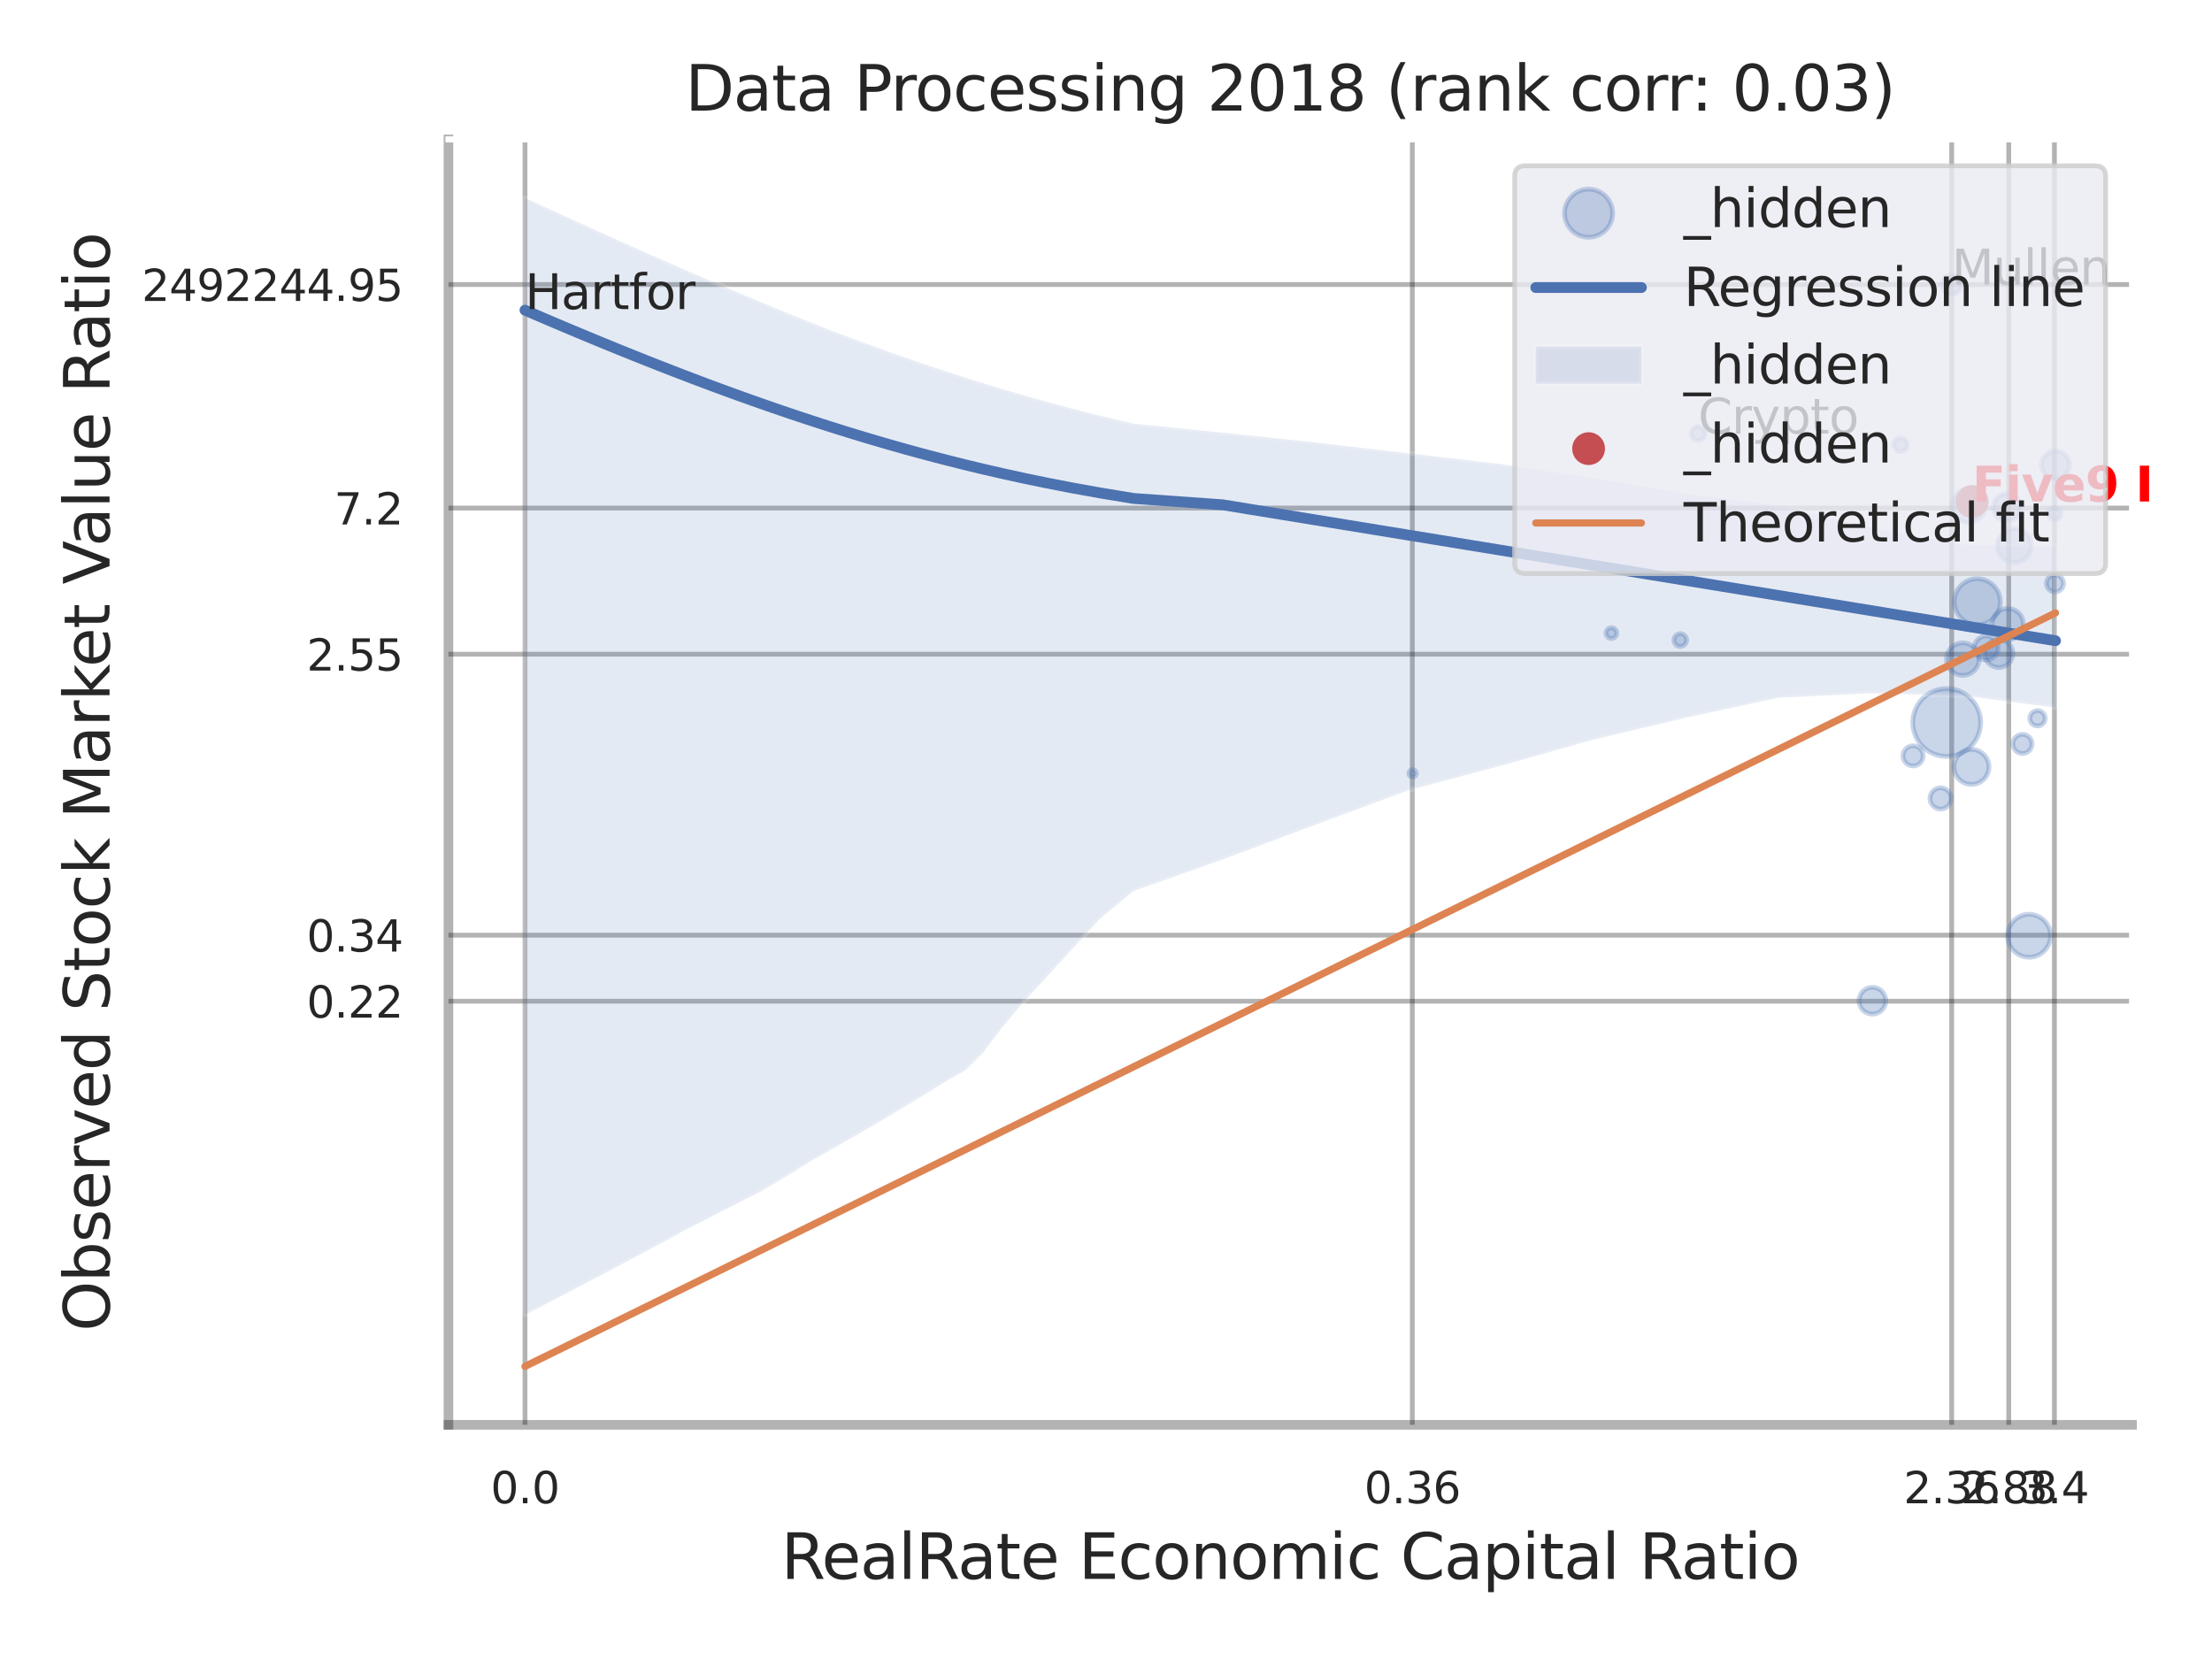 <?xml version="1.0" encoding="utf-8" standalone="no"?>
<!DOCTYPE svg PUBLIC "-//W3C//DTD SVG 1.1//EN"
  "http://www.w3.org/Graphics/SVG/1.1/DTD/svg11.dtd">
<svg xmlns:xlink="http://www.w3.org/1999/xlink" width="460.8pt" height="345.6pt" viewBox="0 0 460.8 345.6" xmlns="http://www.w3.org/2000/svg" version="1.1">
 <defs>
  <style type="text/css">*{stroke-linejoin: round; stroke-linecap: butt}</style>
 </defs>
 <g id="figure_1">
  <g id="patch_1">
   <path d="M 0 345.6 
L 460.8 345.6 
L 460.8 0 
L 0 0 
z
" style="fill: #ffffff"/>
  </g>
  <g id="axes_1">
   <g id="patch_2">
    <path d="M 93.42 296.82 
L 444.142 296.82 
L 444.142 29.04 
L 93.42 29.04 
z
" style="fill: #ffffff"/>
   </g>
   <g id="matplotlib.axis_1">
    <g id="xtick_1">
     <g id="line2d_1">
      <path d="M 109.367 296.82 
L 109.367 29.04 
" clip-path="url(#p91713c7caf)" style="fill: none; stroke: #000000; stroke-opacity: 0.3; stroke-linecap: round"/>
     </g>
     <g id="text_1">
      <!-- 0.0 -->
      <g style="fill: #262626" transform="translate(102.21 313.159) scale(0.09 -0.09)">
       <defs>
        <path id="DejaVuSans-30" d="M 2034 4250 
Q 1547 4250 1301 3770 
Q 1056 3291 1056 2328 
Q 1056 1369 1301 889 
Q 1547 409 2034 409 
Q 2525 409 2770 889 
Q 3016 1369 3016 2328 
Q 3016 3291 2770 3770 
Q 2525 4250 2034 4250 
z
M 2034 4750 
Q 2819 4750 3233 4129 
Q 3647 3509 3647 2328 
Q 3647 1150 3233 529 
Q 2819 -91 2034 -91 
Q 1250 -91 836 529 
Q 422 1150 422 2328 
Q 422 3509 836 4129 
Q 1250 4750 2034 4750 
z
" transform="scale(0.016)"/>
        <path id="DejaVuSans-2e" d="M 684 794 
L 1344 794 
L 1344 0 
L 684 0 
L 684 794 
z
" transform="scale(0.016)"/>
       </defs>
       <use xlink:href="#DejaVuSans-30"/>
       <use xlink:href="#DejaVuSans-2e" transform="translate(63.623 0)"/>
       <use xlink:href="#DejaVuSans-30" transform="translate(95.41 0)"/>
      </g>
     </g>
    </g>
    <g id="xtick_2">
     <g id="line2d_2">
      <path d="M 294.212 296.82 
L 294.212 29.04 
" clip-path="url(#p91713c7caf)" style="fill: none; stroke: #000000; stroke-opacity: 0.3; stroke-linecap: round"/>
     </g>
     <g id="text_2">
      <!-- 0.36 -->
      <g style="fill: #262626" transform="translate(284.192 313.159) scale(0.09 -0.09)">
       <defs>
        <path id="DejaVuSans-33" d="M 2597 2516 
Q 3050 2419 3304 2112 
Q 3559 1806 3559 1356 
Q 3559 666 3084 287 
Q 2609 -91 1734 -91 
Q 1441 -91 1130 -33 
Q 819 25 488 141 
L 488 750 
Q 750 597 1062 519 
Q 1375 441 1716 441 
Q 2309 441 2620 675 
Q 2931 909 2931 1356 
Q 2931 1769 2642 2001 
Q 2353 2234 1838 2234 
L 1294 2234 
L 1294 2753 
L 1863 2753 
Q 2328 2753 2575 2939 
Q 2822 3125 2822 3475 
Q 2822 3834 2567 4026 
Q 2313 4219 1838 4219 
Q 1578 4219 1281 4162 
Q 984 4106 628 3988 
L 628 4550 
Q 988 4650 1302 4700 
Q 1616 4750 1894 4750 
Q 2613 4750 3031 4423 
Q 3450 4097 3450 3541 
Q 3450 3153 3228 2886 
Q 3006 2619 2597 2516 
z
" transform="scale(0.016)"/>
        <path id="DejaVuSans-36" d="M 2113 2584 
Q 1688 2584 1439 2293 
Q 1191 2003 1191 1497 
Q 1191 994 1439 701 
Q 1688 409 2113 409 
Q 2538 409 2786 701 
Q 3034 994 3034 1497 
Q 3034 2003 2786 2293 
Q 2538 2584 2113 2584 
z
M 3366 4563 
L 3366 3988 
Q 3128 4100 2886 4159 
Q 2644 4219 2406 4219 
Q 1781 4219 1451 3797 
Q 1122 3375 1075 2522 
Q 1259 2794 1537 2939 
Q 1816 3084 2150 3084 
Q 2853 3084 3261 2657 
Q 3669 2231 3669 1497 
Q 3669 778 3244 343 
Q 2819 -91 2113 -91 
Q 1303 -91 875 529 
Q 447 1150 447 2328 
Q 447 3434 972 4092 
Q 1497 4750 2381 4750 
Q 2619 4750 2861 4703 
Q 3103 4656 3366 4563 
z
" transform="scale(0.016)"/>
       </defs>
       <use xlink:href="#DejaVuSans-30"/>
       <use xlink:href="#DejaVuSans-2e" transform="translate(63.623 0)"/>
       <use xlink:href="#DejaVuSans-33" transform="translate(95.41 0)"/>
       <use xlink:href="#DejaVuSans-36" transform="translate(159.033 0)"/>
      </g>
     </g>
    </g>
    <g id="xtick_3">
     <g id="line2d_3">
      <path d="M 406.57 296.82 
L 406.57 29.04 
" clip-path="url(#p91713c7caf)" style="fill: none; stroke: #000000; stroke-opacity: 0.3; stroke-linecap: round"/>
     </g>
     <g id="text_3">
      <!-- 2.36 -->
      <g style="fill: #262626" transform="translate(396.55 313.159) scale(0.09 -0.09)">
       <defs>
        <path id="DejaVuSans-32" d="M 1228 531 
L 3431 531 
L 3431 0 
L 469 0 
L 469 531 
Q 828 903 1448 1529 
Q 2069 2156 2228 2338 
Q 2531 2678 2651 2914 
Q 2772 3150 2772 3378 
Q 2772 3750 2511 3984 
Q 2250 4219 1831 4219 
Q 1534 4219 1204 4116 
Q 875 4013 500 3803 
L 500 4441 
Q 881 4594 1212 4672 
Q 1544 4750 1819 4750 
Q 2544 4750 2975 4387 
Q 3406 4025 3406 3419 
Q 3406 3131 3298 2873 
Q 3191 2616 2906 2266 
Q 2828 2175 2409 1742 
Q 1991 1309 1228 531 
z
" transform="scale(0.016)"/>
       </defs>
       <use xlink:href="#DejaVuSans-32"/>
       <use xlink:href="#DejaVuSans-2e" transform="translate(63.623 0)"/>
       <use xlink:href="#DejaVuSans-33" transform="translate(95.41 0)"/>
       <use xlink:href="#DejaVuSans-36" transform="translate(159.033 0)"/>
      </g>
     </g>
    </g>
    <g id="xtick_4">
     <g id="line2d_4">
      <path d="M 418.46 296.82 
L 418.46 29.04 
" clip-path="url(#p91713c7caf)" style="fill: none; stroke: #000000; stroke-opacity: 0.3; stroke-linecap: round"/>
     </g>
     <g id="text_4">
      <!-- 2.88 -->
      <g style="fill: #262626" transform="translate(408.44 313.159) scale(0.09 -0.09)">
       <defs>
        <path id="DejaVuSans-38" d="M 2034 2216 
Q 1584 2216 1326 1975 
Q 1069 1734 1069 1313 
Q 1069 891 1326 650 
Q 1584 409 2034 409 
Q 2484 409 2743 651 
Q 3003 894 3003 1313 
Q 3003 1734 2745 1975 
Q 2488 2216 2034 2216 
z
M 1403 2484 
Q 997 2584 770 2862 
Q 544 3141 544 3541 
Q 544 4100 942 4425 
Q 1341 4750 2034 4750 
Q 2731 4750 3128 4425 
Q 3525 4100 3525 3541 
Q 3525 3141 3298 2862 
Q 3072 2584 2669 2484 
Q 3125 2378 3379 2068 
Q 3634 1759 3634 1313 
Q 3634 634 3220 271 
Q 2806 -91 2034 -91 
Q 1263 -91 848 271 
Q 434 634 434 1313 
Q 434 1759 690 2068 
Q 947 2378 1403 2484 
z
M 1172 3481 
Q 1172 3119 1398 2916 
Q 1625 2713 2034 2713 
Q 2441 2713 2670 2916 
Q 2900 3119 2900 3481 
Q 2900 3844 2670 4047 
Q 2441 4250 2034 4250 
Q 1625 4250 1398 4047 
Q 1172 3844 1172 3481 
z
" transform="scale(0.016)"/>
       </defs>
       <use xlink:href="#DejaVuSans-32"/>
       <use xlink:href="#DejaVuSans-2e" transform="translate(63.623 0)"/>
       <use xlink:href="#DejaVuSans-38" transform="translate(95.41 0)"/>
       <use xlink:href="#DejaVuSans-38" transform="translate(159.033 0)"/>
      </g>
     </g>
    </g>
    <g id="xtick_5">
     <g id="line2d_5">
      <path d="M 427.972 296.82 
L 427.972 29.04 
" clip-path="url(#p91713c7caf)" style="fill: none; stroke: #000000; stroke-opacity: 0.3; stroke-linecap: round"/>
     </g>
     <g id="text_5">
      <!-- 3.4 -->
      <g style="fill: #262626" transform="translate(420.815 313.159) scale(0.09 -0.09)">
       <defs>
        <path id="DejaVuSans-34" d="M 2419 4116 
L 825 1625 
L 2419 1625 
L 2419 4116 
z
M 2253 4666 
L 3047 4666 
L 3047 1625 
L 3713 1625 
L 3713 1100 
L 3047 1100 
L 3047 0 
L 2419 0 
L 2419 1100 
L 313 1100 
L 313 1709 
L 2253 4666 
z
" transform="scale(0.016)"/>
       </defs>
       <use xlink:href="#DejaVuSans-33"/>
       <use xlink:href="#DejaVuSans-2e" transform="translate(63.623 0)"/>
       <use xlink:href="#DejaVuSans-34" transform="translate(95.41 0)"/>
      </g>
     </g>
    </g>
    <g id="xtick_6"/>
    <g id="xtick_7"/>
    <g id="xtick_8"/>
    <g id="text_6">
     <!-- RealRate Economic Capital Ratio -->
     <g style="fill: #262626" transform="translate(162.728 328.908) scale(0.13 -0.13)">
      <defs>
       <path id="DejaVuSans-52" d="M 2841 2188 
Q 3044 2119 3236 1894 
Q 3428 1669 3622 1275 
L 4263 0 
L 3584 0 
L 2988 1197 
Q 2756 1666 2539 1819 
Q 2322 1972 1947 1972 
L 1259 1972 
L 1259 0 
L 628 0 
L 628 4666 
L 2053 4666 
Q 2853 4666 3247 4331 
Q 3641 3997 3641 3322 
Q 3641 2881 3436 2590 
Q 3231 2300 2841 2188 
z
M 1259 4147 
L 1259 2491 
L 2053 2491 
Q 2509 2491 2742 2702 
Q 2975 2913 2975 3322 
Q 2975 3731 2742 3939 
Q 2509 4147 2053 4147 
L 1259 4147 
z
" transform="scale(0.016)"/>
       <path id="DejaVuSans-65" d="M 3597 1894 
L 3597 1613 
L 953 1613 
Q 991 1019 1311 708 
Q 1631 397 2203 397 
Q 2534 397 2845 478 
Q 3156 559 3463 722 
L 3463 178 
Q 3153 47 2828 -22 
Q 2503 -91 2169 -91 
Q 1331 -91 842 396 
Q 353 884 353 1716 
Q 353 2575 817 3079 
Q 1281 3584 2069 3584 
Q 2775 3584 3186 3129 
Q 3597 2675 3597 1894 
z
M 3022 2063 
Q 3016 2534 2758 2815 
Q 2500 3097 2075 3097 
Q 1594 3097 1305 2825 
Q 1016 2553 972 2059 
L 3022 2063 
z
" transform="scale(0.016)"/>
       <path id="DejaVuSans-61" d="M 2194 1759 
Q 1497 1759 1228 1600 
Q 959 1441 959 1056 
Q 959 750 1161 570 
Q 1363 391 1709 391 
Q 2188 391 2477 730 
Q 2766 1069 2766 1631 
L 2766 1759 
L 2194 1759 
z
M 3341 1997 
L 3341 0 
L 2766 0 
L 2766 531 
Q 2569 213 2275 61 
Q 1981 -91 1556 -91 
Q 1019 -91 701 211 
Q 384 513 384 1019 
Q 384 1609 779 1909 
Q 1175 2209 1959 2209 
L 2766 2209 
L 2766 2266 
Q 2766 2663 2505 2880 
Q 2244 3097 1772 3097 
Q 1472 3097 1187 3025 
Q 903 2953 641 2809 
L 641 3341 
Q 956 3463 1253 3523 
Q 1550 3584 1831 3584 
Q 2591 3584 2966 3190 
Q 3341 2797 3341 1997 
z
" transform="scale(0.016)"/>
       <path id="DejaVuSans-6c" d="M 603 4863 
L 1178 4863 
L 1178 0 
L 603 0 
L 603 4863 
z
" transform="scale(0.016)"/>
       <path id="DejaVuSans-74" d="M 1172 4494 
L 1172 3500 
L 2356 3500 
L 2356 3053 
L 1172 3053 
L 1172 1153 
Q 1172 725 1289 603 
Q 1406 481 1766 481 
L 2356 481 
L 2356 0 
L 1766 0 
Q 1100 0 847 248 
Q 594 497 594 1153 
L 594 3053 
L 172 3053 
L 172 3500 
L 594 3500 
L 594 4494 
L 1172 4494 
z
" transform="scale(0.016)"/>
       <path id="DejaVuSans-20" transform="scale(0.016)"/>
       <path id="DejaVuSans-45" d="M 628 4666 
L 3578 4666 
L 3578 4134 
L 1259 4134 
L 1259 2753 
L 3481 2753 
L 3481 2222 
L 1259 2222 
L 1259 531 
L 3634 531 
L 3634 0 
L 628 0 
L 628 4666 
z
" transform="scale(0.016)"/>
       <path id="DejaVuSans-63" d="M 3122 3366 
L 3122 2828 
Q 2878 2963 2633 3030 
Q 2388 3097 2138 3097 
Q 1578 3097 1268 2742 
Q 959 2388 959 1747 
Q 959 1106 1268 751 
Q 1578 397 2138 397 
Q 2388 397 2633 464 
Q 2878 531 3122 666 
L 3122 134 
Q 2881 22 2623 -34 
Q 2366 -91 2075 -91 
Q 1284 -91 818 406 
Q 353 903 353 1747 
Q 353 2603 823 3093 
Q 1294 3584 2113 3584 
Q 2378 3584 2631 3529 
Q 2884 3475 3122 3366 
z
" transform="scale(0.016)"/>
       <path id="DejaVuSans-6f" d="M 1959 3097 
Q 1497 3097 1228 2736 
Q 959 2375 959 1747 
Q 959 1119 1226 758 
Q 1494 397 1959 397 
Q 2419 397 2687 759 
Q 2956 1122 2956 1747 
Q 2956 2369 2687 2733 
Q 2419 3097 1959 3097 
z
M 1959 3584 
Q 2709 3584 3137 3096 
Q 3566 2609 3566 1747 
Q 3566 888 3137 398 
Q 2709 -91 1959 -91 
Q 1206 -91 779 398 
Q 353 888 353 1747 
Q 353 2609 779 3096 
Q 1206 3584 1959 3584 
z
" transform="scale(0.016)"/>
       <path id="DejaVuSans-6e" d="M 3513 2113 
L 3513 0 
L 2938 0 
L 2938 2094 
Q 2938 2591 2744 2837 
Q 2550 3084 2163 3084 
Q 1697 3084 1428 2787 
Q 1159 2491 1159 1978 
L 1159 0 
L 581 0 
L 581 3500 
L 1159 3500 
L 1159 2956 
Q 1366 3272 1645 3428 
Q 1925 3584 2291 3584 
Q 2894 3584 3203 3211 
Q 3513 2838 3513 2113 
z
" transform="scale(0.016)"/>
       <path id="DejaVuSans-6d" d="M 3328 2828 
Q 3544 3216 3844 3400 
Q 4144 3584 4550 3584 
Q 5097 3584 5394 3201 
Q 5691 2819 5691 2113 
L 5691 0 
L 5113 0 
L 5113 2094 
Q 5113 2597 4934 2840 
Q 4756 3084 4391 3084 
Q 3944 3084 3684 2787 
Q 3425 2491 3425 1978 
L 3425 0 
L 2847 0 
L 2847 2094 
Q 2847 2600 2669 2842 
Q 2491 3084 2119 3084 
Q 1678 3084 1418 2786 
Q 1159 2488 1159 1978 
L 1159 0 
L 581 0 
L 581 3500 
L 1159 3500 
L 1159 2956 
Q 1356 3278 1631 3431 
Q 1906 3584 2284 3584 
Q 2666 3584 2933 3390 
Q 3200 3197 3328 2828 
z
" transform="scale(0.016)"/>
       <path id="DejaVuSans-69" d="M 603 3500 
L 1178 3500 
L 1178 0 
L 603 0 
L 603 3500 
z
M 603 4863 
L 1178 4863 
L 1178 4134 
L 603 4134 
L 603 4863 
z
" transform="scale(0.016)"/>
       <path id="DejaVuSans-43" d="M 4122 4306 
L 4122 3641 
Q 3803 3938 3442 4084 
Q 3081 4231 2675 4231 
Q 1875 4231 1450 3742 
Q 1025 3253 1025 2328 
Q 1025 1406 1450 917 
Q 1875 428 2675 428 
Q 3081 428 3442 575 
Q 3803 722 4122 1019 
L 4122 359 
Q 3791 134 3420 21 
Q 3050 -91 2638 -91 
Q 1578 -91 968 557 
Q 359 1206 359 2328 
Q 359 3453 968 4101 
Q 1578 4750 2638 4750 
Q 3056 4750 3426 4639 
Q 3797 4528 4122 4306 
z
" transform="scale(0.016)"/>
       <path id="DejaVuSans-70" d="M 1159 525 
L 1159 -1331 
L 581 -1331 
L 581 3500 
L 1159 3500 
L 1159 2969 
Q 1341 3281 1617 3432 
Q 1894 3584 2278 3584 
Q 2916 3584 3314 3078 
Q 3713 2572 3713 1747 
Q 3713 922 3314 415 
Q 2916 -91 2278 -91 
Q 1894 -91 1617 61 
Q 1341 213 1159 525 
z
M 3116 1747 
Q 3116 2381 2855 2742 
Q 2594 3103 2138 3103 
Q 1681 3103 1420 2742 
Q 1159 2381 1159 1747 
Q 1159 1113 1420 752 
Q 1681 391 2138 391 
Q 2594 391 2855 752 
Q 3116 1113 3116 1747 
z
" transform="scale(0.016)"/>
      </defs>
      <use xlink:href="#DejaVuSans-52"/>
      <use xlink:href="#DejaVuSans-65" transform="translate(64.982 0)"/>
      <use xlink:href="#DejaVuSans-61" transform="translate(126.506 0)"/>
      <use xlink:href="#DejaVuSans-6c" transform="translate(187.785 0)"/>
      <use xlink:href="#DejaVuSans-52" transform="translate(215.568 0)"/>
      <use xlink:href="#DejaVuSans-61" transform="translate(282.801 0)"/>
      <use xlink:href="#DejaVuSans-74" transform="translate(344.08 0)"/>
      <use xlink:href="#DejaVuSans-65" transform="translate(383.289 0)"/>
      <use xlink:href="#DejaVuSans-20" transform="translate(444.812 0)"/>
      <use xlink:href="#DejaVuSans-45" transform="translate(476.6 0)"/>
      <use xlink:href="#DejaVuSans-63" transform="translate(539.783 0)"/>
      <use xlink:href="#DejaVuSans-6f" transform="translate(594.764 0)"/>
      <use xlink:href="#DejaVuSans-6e" transform="translate(655.945 0)"/>
      <use xlink:href="#DejaVuSans-6f" transform="translate(719.324 0)"/>
      <use xlink:href="#DejaVuSans-6d" transform="translate(780.506 0)"/>
      <use xlink:href="#DejaVuSans-69" transform="translate(877.918 0)"/>
      <use xlink:href="#DejaVuSans-63" transform="translate(905.701 0)"/>
      <use xlink:href="#DejaVuSans-20" transform="translate(960.682 0)"/>
      <use xlink:href="#DejaVuSans-43" transform="translate(992.469 0)"/>
      <use xlink:href="#DejaVuSans-61" transform="translate(1062.293 0)"/>
      <use xlink:href="#DejaVuSans-70" transform="translate(1123.572 0)"/>
      <use xlink:href="#DejaVuSans-69" transform="translate(1187.049 0)"/>
      <use xlink:href="#DejaVuSans-74" transform="translate(1214.832 0)"/>
      <use xlink:href="#DejaVuSans-61" transform="translate(1254.041 0)"/>
      <use xlink:href="#DejaVuSans-6c" transform="translate(1315.32 0)"/>
      <use xlink:href="#DejaVuSans-20" transform="translate(1343.104 0)"/>
      <use xlink:href="#DejaVuSans-52" transform="translate(1374.891 0)"/>
      <use xlink:href="#DejaVuSans-61" transform="translate(1442.123 0)"/>
      <use xlink:href="#DejaVuSans-74" transform="translate(1503.402 0)"/>
      <use xlink:href="#DejaVuSans-69" transform="translate(1542.611 0)"/>
      <use xlink:href="#DejaVuSans-6f" transform="translate(1570.395 0)"/>
     </g>
    </g>
   </g>
   <g id="matplotlib.axis_2">
    <g id="ytick_1">
     <g id="line2d_6">
      <path d="M 93.42 208.569 
L 444.142 208.569 
" clip-path="url(#p91713c7caf)" style="fill: none; stroke: #000000; stroke-opacity: 0.3; stroke-linecap: round"/>
     </g>
     <g id="text_7">
      <!-- 0.22 -->
      <g style="fill: #262626" transform="translate(63.881 211.988) scale(0.09 -0.09)">
       <use xlink:href="#DejaVuSans-30"/>
       <use xlink:href="#DejaVuSans-2e" transform="translate(63.623 0)"/>
       <use xlink:href="#DejaVuSans-32" transform="translate(95.41 0)"/>
       <use xlink:href="#DejaVuSans-32" transform="translate(159.033 0)"/>
      </g>
     </g>
    </g>
    <g id="ytick_2">
     <g id="line2d_7">
      <path d="M 93.42 194.813 
L 444.142 194.813 
" clip-path="url(#p91713c7caf)" style="fill: none; stroke: #000000; stroke-opacity: 0.3; stroke-linecap: round"/>
     </g>
     <g id="text_8">
      <!-- 0.34 -->
      <g style="fill: #262626" transform="translate(63.881 198.232) scale(0.09 -0.09)">
       <use xlink:href="#DejaVuSans-30"/>
       <use xlink:href="#DejaVuSans-2e" transform="translate(63.623 0)"/>
       <use xlink:href="#DejaVuSans-33" transform="translate(95.41 0)"/>
       <use xlink:href="#DejaVuSans-34" transform="translate(159.033 0)"/>
      </g>
     </g>
    </g>
    <g id="ytick_3">
     <g id="line2d_8">
      <path d="M 93.42 136.277 
L 444.142 136.277 
" clip-path="url(#p91713c7caf)" style="fill: none; stroke: #000000; stroke-opacity: 0.3; stroke-linecap: round"/>
     </g>
     <g id="text_9">
      <!-- 2.55 -->
      <g style="fill: #262626" transform="translate(63.881 139.696) scale(0.09 -0.09)">
       <defs>
        <path id="DejaVuSans-35" d="M 691 4666 
L 3169 4666 
L 3169 4134 
L 1269 4134 
L 1269 2991 
Q 1406 3038 1543 3061 
Q 1681 3084 1819 3084 
Q 2600 3084 3056 2656 
Q 3513 2228 3513 1497 
Q 3513 744 3044 326 
Q 2575 -91 1722 -91 
Q 1428 -91 1123 -41 
Q 819 9 494 109 
L 494 744 
Q 775 591 1075 516 
Q 1375 441 1709 441 
Q 2250 441 2565 725 
Q 2881 1009 2881 1497 
Q 2881 1984 2565 2268 
Q 2250 2553 1709 2553 
Q 1456 2553 1204 2497 
Q 953 2441 691 2322 
L 691 4666 
z
" transform="scale(0.016)"/>
       </defs>
       <use xlink:href="#DejaVuSans-32"/>
       <use xlink:href="#DejaVuSans-2e" transform="translate(63.623 0)"/>
       <use xlink:href="#DejaVuSans-35" transform="translate(95.41 0)"/>
       <use xlink:href="#DejaVuSans-35" transform="translate(159.033 0)"/>
      </g>
     </g>
    </g>
    <g id="ytick_4">
     <g id="line2d_9">
      <path d="M 93.42 105.838 
L 444.142 105.838 
" clip-path="url(#p91713c7caf)" style="fill: none; stroke: #000000; stroke-opacity: 0.3; stroke-linecap: round"/>
     </g>
     <g id="text_10">
      <!-- 7.2 -->
      <g style="fill: #262626" transform="translate(69.607 109.257) scale(0.09 -0.09)">
       <defs>
        <path id="DejaVuSans-37" d="M 525 4666 
L 3525 4666 
L 3525 4397 
L 1831 0 
L 1172 0 
L 2766 4134 
L 525 4134 
L 525 4666 
z
" transform="scale(0.016)"/>
       </defs>
       <use xlink:href="#DejaVuSans-37"/>
       <use xlink:href="#DejaVuSans-2e" transform="translate(63.623 0)"/>
       <use xlink:href="#DejaVuSans-32" transform="translate(95.41 0)"/>
      </g>
     </g>
    </g>
    <g id="ytick_5">
     <g id="line2d_10">
      <path d="M 93.42 59.275 
L 444.142 59.275 
" clip-path="url(#p91713c7caf)" style="fill: none; stroke: #000000; stroke-opacity: 0.3; stroke-linecap: round"/>
     </g>
     <g id="text_11">
      <!-- 2492244.95 -->
      <g style="fill: #262626" transform="translate(29.523 62.694) scale(0.09 -0.09)">
       <defs>
        <path id="DejaVuSans-39" d="M 703 97 
L 703 672 
Q 941 559 1184 500 
Q 1428 441 1663 441 
Q 2288 441 2617 861 
Q 2947 1281 2994 2138 
Q 2813 1869 2534 1725 
Q 2256 1581 1919 1581 
Q 1219 1581 811 2004 
Q 403 2428 403 3163 
Q 403 3881 828 4315 
Q 1253 4750 1959 4750 
Q 2769 4750 3195 4129 
Q 3622 3509 3622 2328 
Q 3622 1225 3098 567 
Q 2575 -91 1691 -91 
Q 1453 -91 1209 -44 
Q 966 3 703 97 
z
M 1959 2075 
Q 2384 2075 2632 2365 
Q 2881 2656 2881 3163 
Q 2881 3666 2632 3958 
Q 2384 4250 1959 4250 
Q 1534 4250 1286 3958 
Q 1038 3666 1038 3163 
Q 1038 2656 1286 2365 
Q 1534 2075 1959 2075 
z
" transform="scale(0.016)"/>
       </defs>
       <use xlink:href="#DejaVuSans-32"/>
       <use xlink:href="#DejaVuSans-34" transform="translate(63.623 0)"/>
       <use xlink:href="#DejaVuSans-39" transform="translate(127.246 0)"/>
       <use xlink:href="#DejaVuSans-32" transform="translate(190.869 0)"/>
       <use xlink:href="#DejaVuSans-32" transform="translate(254.492 0)"/>
       <use xlink:href="#DejaVuSans-34" transform="translate(318.115 0)"/>
       <use xlink:href="#DejaVuSans-34" transform="translate(381.738 0)"/>
       <use xlink:href="#DejaVuSans-2e" transform="translate(445.361 0)"/>
       <use xlink:href="#DejaVuSans-39" transform="translate(477.148 0)"/>
       <use xlink:href="#DejaVuSans-35" transform="translate(540.771 0)"/>
      </g>
     </g>
    </g>
    <g id="ytick_6"/>
    <g id="ytick_7"/>
    <g id="ytick_8"/>
    <g id="ytick_9"/>
    <g id="ytick_10"/>
    <g id="text_12">
     <!-- Observed Stock Market Value Ratio -->
     <g style="fill: #262626" transform="translate(22.82 277.332) rotate(-90) scale(0.13 -0.13)">
      <defs>
       <path id="DejaVuSans-4f" d="M 2522 4238 
Q 1834 4238 1429 3725 
Q 1025 3213 1025 2328 
Q 1025 1447 1429 934 
Q 1834 422 2522 422 
Q 3209 422 3611 934 
Q 4013 1447 4013 2328 
Q 4013 3213 3611 3725 
Q 3209 4238 2522 4238 
z
M 2522 4750 
Q 3503 4750 4090 4092 
Q 4678 3434 4678 2328 
Q 4678 1225 4090 567 
Q 3503 -91 2522 -91 
Q 1538 -91 948 565 
Q 359 1222 359 2328 
Q 359 3434 948 4092 
Q 1538 4750 2522 4750 
z
" transform="scale(0.016)"/>
       <path id="DejaVuSans-62" d="M 3116 1747 
Q 3116 2381 2855 2742 
Q 2594 3103 2138 3103 
Q 1681 3103 1420 2742 
Q 1159 2381 1159 1747 
Q 1159 1113 1420 752 
Q 1681 391 2138 391 
Q 2594 391 2855 752 
Q 3116 1113 3116 1747 
z
M 1159 2969 
Q 1341 3281 1617 3432 
Q 1894 3584 2278 3584 
Q 2916 3584 3314 3078 
Q 3713 2572 3713 1747 
Q 3713 922 3314 415 
Q 2916 -91 2278 -91 
Q 1894 -91 1617 61 
Q 1341 213 1159 525 
L 1159 0 
L 581 0 
L 581 4863 
L 1159 4863 
L 1159 2969 
z
" transform="scale(0.016)"/>
       <path id="DejaVuSans-73" d="M 2834 3397 
L 2834 2853 
Q 2591 2978 2328 3040 
Q 2066 3103 1784 3103 
Q 1356 3103 1142 2972 
Q 928 2841 928 2578 
Q 928 2378 1081 2264 
Q 1234 2150 1697 2047 
L 1894 2003 
Q 2506 1872 2764 1633 
Q 3022 1394 3022 966 
Q 3022 478 2636 193 
Q 2250 -91 1575 -91 
Q 1294 -91 989 -36 
Q 684 19 347 128 
L 347 722 
Q 666 556 975 473 
Q 1284 391 1588 391 
Q 1994 391 2212 530 
Q 2431 669 2431 922 
Q 2431 1156 2273 1281 
Q 2116 1406 1581 1522 
L 1381 1569 
Q 847 1681 609 1914 
Q 372 2147 372 2553 
Q 372 3047 722 3315 
Q 1072 3584 1716 3584 
Q 2034 3584 2315 3537 
Q 2597 3491 2834 3397 
z
" transform="scale(0.016)"/>
       <path id="DejaVuSans-72" d="M 2631 2963 
Q 2534 3019 2420 3045 
Q 2306 3072 2169 3072 
Q 1681 3072 1420 2755 
Q 1159 2438 1159 1844 
L 1159 0 
L 581 0 
L 581 3500 
L 1159 3500 
L 1159 2956 
Q 1341 3275 1631 3429 
Q 1922 3584 2338 3584 
Q 2397 3584 2469 3576 
Q 2541 3569 2628 3553 
L 2631 2963 
z
" transform="scale(0.016)"/>
       <path id="DejaVuSans-76" d="M 191 3500 
L 800 3500 
L 1894 563 
L 2988 3500 
L 3597 3500 
L 2284 0 
L 1503 0 
L 191 3500 
z
" transform="scale(0.016)"/>
       <path id="DejaVuSans-64" d="M 2906 2969 
L 2906 4863 
L 3481 4863 
L 3481 0 
L 2906 0 
L 2906 525 
Q 2725 213 2448 61 
Q 2172 -91 1784 -91 
Q 1150 -91 751 415 
Q 353 922 353 1747 
Q 353 2572 751 3078 
Q 1150 3584 1784 3584 
Q 2172 3584 2448 3432 
Q 2725 3281 2906 2969 
z
M 947 1747 
Q 947 1113 1208 752 
Q 1469 391 1925 391 
Q 2381 391 2643 752 
Q 2906 1113 2906 1747 
Q 2906 2381 2643 2742 
Q 2381 3103 1925 3103 
Q 1469 3103 1208 2742 
Q 947 2381 947 1747 
z
" transform="scale(0.016)"/>
       <path id="DejaVuSans-53" d="M 3425 4513 
L 3425 3897 
Q 3066 4069 2747 4153 
Q 2428 4238 2131 4238 
Q 1616 4238 1336 4038 
Q 1056 3838 1056 3469 
Q 1056 3159 1242 3001 
Q 1428 2844 1947 2747 
L 2328 2669 
Q 3034 2534 3370 2195 
Q 3706 1856 3706 1288 
Q 3706 609 3251 259 
Q 2797 -91 1919 -91 
Q 1588 -91 1214 -16 
Q 841 59 441 206 
L 441 856 
Q 825 641 1194 531 
Q 1563 422 1919 422 
Q 2459 422 2753 634 
Q 3047 847 3047 1241 
Q 3047 1584 2836 1778 
Q 2625 1972 2144 2069 
L 1759 2144 
Q 1053 2284 737 2584 
Q 422 2884 422 3419 
Q 422 4038 858 4394 
Q 1294 4750 2059 4750 
Q 2388 4750 2728 4690 
Q 3069 4631 3425 4513 
z
" transform="scale(0.016)"/>
       <path id="DejaVuSans-6b" d="M 581 4863 
L 1159 4863 
L 1159 1991 
L 2875 3500 
L 3609 3500 
L 1753 1863 
L 3688 0 
L 2938 0 
L 1159 1709 
L 1159 0 
L 581 0 
L 581 4863 
z
" transform="scale(0.016)"/>
       <path id="DejaVuSans-4d" d="M 628 4666 
L 1569 4666 
L 2759 1491 
L 3956 4666 
L 4897 4666 
L 4897 0 
L 4281 0 
L 4281 4097 
L 3078 897 
L 2444 897 
L 1241 4097 
L 1241 0 
L 628 0 
L 628 4666 
z
" transform="scale(0.016)"/>
       <path id="DejaVuSans-56" d="M 1831 0 
L 50 4666 
L 709 4666 
L 2188 738 
L 3669 4666 
L 4325 4666 
L 2547 0 
L 1831 0 
z
" transform="scale(0.016)"/>
       <path id="DejaVuSans-75" d="M 544 1381 
L 544 3500 
L 1119 3500 
L 1119 1403 
Q 1119 906 1312 657 
Q 1506 409 1894 409 
Q 2359 409 2629 706 
Q 2900 1003 2900 1516 
L 2900 3500 
L 3475 3500 
L 3475 0 
L 2900 0 
L 2900 538 
Q 2691 219 2414 64 
Q 2138 -91 1772 -91 
Q 1169 -91 856 284 
Q 544 659 544 1381 
z
M 1991 3584 
L 1991 3584 
z
" transform="scale(0.016)"/>
      </defs>
      <use xlink:href="#DejaVuSans-4f"/>
      <use xlink:href="#DejaVuSans-62" transform="translate(78.711 0)"/>
      <use xlink:href="#DejaVuSans-73" transform="translate(142.188 0)"/>
      <use xlink:href="#DejaVuSans-65" transform="translate(194.287 0)"/>
      <use xlink:href="#DejaVuSans-72" transform="translate(255.811 0)"/>
      <use xlink:href="#DejaVuSans-76" transform="translate(296.924 0)"/>
      <use xlink:href="#DejaVuSans-65" transform="translate(356.104 0)"/>
      <use xlink:href="#DejaVuSans-64" transform="translate(417.627 0)"/>
      <use xlink:href="#DejaVuSans-20" transform="translate(481.104 0)"/>
      <use xlink:href="#DejaVuSans-53" transform="translate(512.891 0)"/>
      <use xlink:href="#DejaVuSans-74" transform="translate(576.367 0)"/>
      <use xlink:href="#DejaVuSans-6f" transform="translate(615.576 0)"/>
      <use xlink:href="#DejaVuSans-63" transform="translate(676.758 0)"/>
      <use xlink:href="#DejaVuSans-6b" transform="translate(731.738 0)"/>
      <use xlink:href="#DejaVuSans-20" transform="translate(789.648 0)"/>
      <use xlink:href="#DejaVuSans-4d" transform="translate(821.436 0)"/>
      <use xlink:href="#DejaVuSans-61" transform="translate(907.715 0)"/>
      <use xlink:href="#DejaVuSans-72" transform="translate(968.994 0)"/>
      <use xlink:href="#DejaVuSans-6b" transform="translate(1010.107 0)"/>
      <use xlink:href="#DejaVuSans-65" transform="translate(1064.393 0)"/>
      <use xlink:href="#DejaVuSans-74" transform="translate(1125.916 0)"/>
      <use xlink:href="#DejaVuSans-20" transform="translate(1165.125 0)"/>
      <use xlink:href="#DejaVuSans-56" transform="translate(1196.912 0)"/>
      <use xlink:href="#DejaVuSans-61" transform="translate(1257.57 0)"/>
      <use xlink:href="#DejaVuSans-6c" transform="translate(1318.85 0)"/>
      <use xlink:href="#DejaVuSans-75" transform="translate(1346.633 0)"/>
      <use xlink:href="#DejaVuSans-65" transform="translate(1410.012 0)"/>
      <use xlink:href="#DejaVuSans-20" transform="translate(1471.535 0)"/>
      <use xlink:href="#DejaVuSans-52" transform="translate(1503.322 0)"/>
      <use xlink:href="#DejaVuSans-61" transform="translate(1570.555 0)"/>
      <use xlink:href="#DejaVuSans-74" transform="translate(1631.834 0)"/>
      <use xlink:href="#DejaVuSans-69" transform="translate(1671.043 0)"/>
      <use xlink:href="#DejaVuSans-6f" transform="translate(1698.826 0)"/>
     </g>
    </g>
   </g>
   <g id="PathCollection_1">
    <path d="M 405.539 157.585 
C 407.414 157.585 409.213 156.84 410.539 155.514 
C 411.865 154.188 412.61 152.389 412.61 150.514 
C 412.61 148.639 411.865 146.84 410.539 145.514 
C 409.213 144.188 407.414 143.443 405.539 143.443 
C 403.664 143.443 401.865 144.188 400.539 145.514 
C 399.213 146.84 398.468 148.639 398.468 150.514 
C 398.468 152.389 399.213 154.188 400.539 155.514 
C 401.865 156.84 403.664 157.585 405.539 157.585 
z
" clip-path="url(#p91713c7caf)" style="fill: #4c72b0; fill-opacity: 0.3; stroke: #4c72b0; stroke-opacity: 0.3"/>
    <path d="M 428.095 123.318 
C 428.567 123.318 429.021 123.13 429.355 122.796 
C 429.69 122.461 429.878 122.008 429.878 121.535 
C 429.878 121.062 429.69 120.608 429.355 120.274 
C 429.021 119.94 428.567 119.752 428.095 119.752 
C 427.622 119.752 427.168 119.94 426.834 120.274 
C 426.5 120.608 426.312 121.062 426.312 121.535 
C 426.312 122.008 426.5 122.461 426.834 122.796 
C 427.168 123.13 427.622 123.318 428.095 123.318 
z
" clip-path="url(#p91713c7caf)" style="fill: #4c72b0; fill-opacity: 0.3; stroke: #4c72b0; stroke-opacity: 0.3"/>
    <path d="M 421.314 156.971 
C 421.843 156.971 422.351 156.761 422.726 156.386 
C 423.1 156.012 423.311 155.504 423.311 154.974 
C 423.311 154.445 423.1 153.937 422.726 153.562 
C 422.351 153.188 421.843 152.977 421.314 152.977 
C 420.784 152.977 420.276 153.188 419.902 153.562 
C 419.527 153.937 419.317 154.445 419.317 154.974 
C 419.317 155.504 419.527 156.012 419.902 156.386 
C 420.276 156.761 420.784 156.971 421.314 156.971 
z
" clip-path="url(#p91713c7caf)" style="fill: #4c72b0; fill-opacity: 0.3; stroke: #4c72b0; stroke-opacity: 0.3"/>
    <path d="M 416.388 139.062 
C 417.163 139.062 417.906 138.755 418.454 138.207 
C 419.002 137.659 419.31 136.915 419.31 136.14 
C 419.31 135.366 419.002 134.622 418.454 134.074 
C 417.906 133.526 417.163 133.219 416.388 133.219 
C 415.613 133.219 414.87 133.526 414.322 134.074 
C 413.774 134.622 413.466 135.366 413.466 136.14 
C 413.466 136.915 413.774 137.659 414.322 138.207 
C 414.87 138.755 415.613 139.062 416.388 139.062 
z
" clip-path="url(#p91713c7caf)" style="fill: #4c72b0; fill-opacity: 0.3; stroke: #4c72b0; stroke-opacity: 0.3"/>
    <path d="M 410.689 163.409 
C 411.656 163.409 412.583 163.025 413.267 162.342 
C 413.95 161.658 414.334 160.731 414.334 159.764 
C 414.334 158.798 413.95 157.87 413.267 157.187 
C 412.583 156.503 411.656 156.119 410.689 156.119 
C 409.723 156.119 408.795 156.503 408.112 157.187 
C 407.428 157.87 407.044 158.798 407.044 159.764 
C 407.044 160.731 407.428 161.658 408.112 162.342 
C 408.795 163.025 409.723 163.409 410.689 163.409 
z
" clip-path="url(#p91713c7caf)" style="fill: #4c72b0; fill-opacity: 0.3; stroke: #4c72b0; stroke-opacity: 0.3"/>
    <path d="M 419.636 117.205 
C 420.578 117.205 421.481 116.831 422.147 116.165 
C 422.813 115.498 423.188 114.595 423.188 113.653 
C 423.188 112.711 422.813 111.807 422.147 111.141 
C 421.481 110.475 420.578 110.101 419.636 110.101 
C 418.694 110.101 417.79 110.475 417.124 111.141 
C 416.458 111.807 416.084 112.711 416.084 113.653 
C 416.084 114.595 416.458 115.498 417.124 116.165 
C 417.79 116.831 418.694 117.205 419.636 117.205 
z
" clip-path="url(#p91713c7caf)" style="fill: #4c72b0; fill-opacity: 0.3; stroke: #4c72b0; stroke-opacity: 0.3"/>
    <path d="M 428.037 108.304 
C 428.377 108.304 428.704 108.169 428.944 107.928 
C 429.185 107.688 429.32 107.361 429.32 107.021 
C 429.32 106.681 429.185 106.354 428.944 106.114 
C 428.704 105.873 428.377 105.738 428.037 105.738 
C 427.697 105.738 427.37 105.873 427.13 106.114 
C 426.889 106.354 426.754 106.681 426.754 107.021 
C 426.754 107.361 426.889 107.688 427.13 107.928 
C 427.37 108.169 427.697 108.304 428.037 108.304 
z
" clip-path="url(#p91713c7caf)" style="fill: #4c72b0; fill-opacity: 0.3; stroke: #4c72b0; stroke-opacity: 0.3"/>
    <path d="M 424.448 151.233 
C 424.872 151.233 425.279 151.064 425.579 150.764 
C 425.879 150.464 426.048 150.057 426.048 149.633 
C 426.048 149.209 425.879 148.802 425.579 148.502 
C 425.279 148.202 424.872 148.033 424.448 148.033 
C 424.024 148.033 423.617 148.202 423.317 148.502 
C 423.017 148.802 422.848 149.209 422.848 149.633 
C 422.848 150.057 423.017 150.464 423.317 150.764 
C 423.617 151.064 424.024 151.233 424.448 151.233 
z
" clip-path="url(#p91713c7caf)" style="fill: #4c72b0; fill-opacity: 0.3; stroke: #4c72b0; stroke-opacity: 0.3"/>
    <path d="M 410.828 107.386 
C 411.6 107.386 412.341 107.079 412.887 106.533 
C 413.434 105.987 413.74 105.246 413.74 104.473 
C 413.74 103.701 413.434 102.96 412.887 102.414 
C 412.341 101.868 411.6 101.561 410.828 101.561 
C 410.055 101.561 409.314 101.868 408.768 102.414 
C 408.222 102.96 407.915 103.701 407.915 104.473 
C 407.915 105.246 408.222 105.987 408.768 106.533 
C 409.314 107.079 410.055 107.386 410.828 107.386 
z
" clip-path="url(#p91713c7caf)" style="fill: #4c72b0; fill-opacity: 0.3; stroke: #4c72b0; stroke-opacity: 0.3"/>
    <path d="M 413.76 137.499 
C 414.423 137.499 415.059 137.236 415.527 136.767 
C 415.996 136.299 416.259 135.663 416.259 135.001 
C 416.259 134.338 415.996 133.702 415.527 133.234 
C 415.059 132.765 414.423 132.502 413.76 132.502 
C 413.098 132.502 412.462 132.765 411.993 133.234 
C 411.525 133.702 411.262 134.338 411.262 135.001 
C 411.262 135.663 411.525 136.299 411.993 136.767 
C 412.462 137.236 413.098 137.499 413.76 137.499 
z
" clip-path="url(#p91713c7caf)" style="fill: #4c72b0; fill-opacity: 0.3; stroke: #4c72b0; stroke-opacity: 0.3"/>
    <path d="M 410.076 108.836 
C 411 108.836 411.886 108.468 412.539 107.815 
C 413.193 107.162 413.56 106.276 413.56 105.352 
C 413.56 104.428 413.193 103.541 412.539 102.888 
C 411.886 102.235 411 101.868 410.076 101.868 
C 409.152 101.868 408.265 102.235 407.612 102.888 
C 406.959 103.541 406.592 104.428 406.592 105.352 
C 406.592 106.276 406.959 107.162 407.612 107.815 
C 408.265 108.468 409.152 108.836 410.076 108.836 
z
" clip-path="url(#p91713c7caf)" style="fill: #4c72b0; fill-opacity: 0.3; stroke: #4c72b0; stroke-opacity: 0.3"/>
    <path d="M 398.525 159.557 
C 399.082 159.557 399.616 159.335 400.01 158.942 
C 400.404 158.548 400.625 158.014 400.625 157.457 
C 400.625 156.9 400.404 156.366 400.01 155.972 
C 399.616 155.578 399.082 155.357 398.525 155.357 
C 397.968 155.357 397.434 155.578 397.041 155.972 
C 396.647 156.366 396.426 156.9 396.426 157.457 
C 396.426 158.014 396.647 158.548 397.041 158.942 
C 397.434 159.335 397.968 159.557 398.525 159.557 
z
" clip-path="url(#p91713c7caf)" style="fill: #4c72b0; fill-opacity: 0.3; stroke: #4c72b0; stroke-opacity: 0.3"/>
    <path d="M 411.903 130.162 
C 413.176 130.162 414.397 129.657 415.298 128.756 
C 416.198 127.856 416.704 126.635 416.704 125.362 
C 416.704 124.089 416.198 122.868 415.298 121.967 
C 414.397 121.067 413.176 120.561 411.903 120.561 
C 410.63 120.561 409.409 121.067 408.509 121.967 
C 407.608 122.868 407.103 124.089 407.103 125.362 
C 407.103 126.635 407.608 127.856 408.509 128.756 
C 409.409 129.657 410.63 130.162 411.903 130.162 
z
" clip-path="url(#p91713c7caf)" style="fill: #4c72b0; fill-opacity: 0.3; stroke: #4c72b0; stroke-opacity: 0.3"/>
    <path d="M 109.362 64.735 
C 109.454 64.735 109.543 64.699 109.608 64.633 
C 109.673 64.568 109.709 64.48 109.709 64.388 
C 109.709 64.296 109.673 64.207 109.608 64.142 
C 109.543 64.077 109.454 64.04 109.362 64.04 
C 109.27 64.04 109.181 64.077 109.116 64.142 
C 109.051 64.207 109.014 64.296 109.014 64.388 
C 109.014 64.48 109.051 64.568 109.116 64.633 
C 109.181 64.699 109.27 64.735 109.362 64.735 
z
" clip-path="url(#p91713c7caf)" style="fill: #4c72b0; fill-opacity: 0.3; stroke: #4c72b0; stroke-opacity: 0.3"/>
    <path d="M 335.688 133.011 
C 335.987 133.011 336.273 132.892 336.485 132.681 
C 336.696 132.469 336.815 132.183 336.815 131.884 
C 336.815 131.585 336.696 131.298 336.485 131.087 
C 336.273 130.876 335.987 130.757 335.688 130.757 
C 335.389 130.757 335.102 130.876 334.891 131.087 
C 334.68 131.298 334.561 131.585 334.561 131.884 
C 334.561 132.183 334.68 132.469 334.891 132.681 
C 335.102 132.892 335.389 133.011 335.688 133.011 
z
" clip-path="url(#p91713c7caf)" style="fill: #4c72b0; fill-opacity: 0.3; stroke: #4c72b0; stroke-opacity: 0.3"/>
    <path d="M 428.2 99.786 
C 428.977 99.786 429.721 99.477 430.27 98.929 
C 430.819 98.38 431.127 97.635 431.127 96.859 
C 431.127 96.083 430.819 95.338 430.27 94.79 
C 429.721 94.241 428.977 93.932 428.2 93.932 
C 427.424 93.932 426.68 94.241 426.131 94.79 
C 425.582 95.338 425.274 96.083 425.274 96.859 
C 425.274 97.635 425.582 98.38 426.131 98.929 
C 426.68 99.477 427.424 99.786 428.2 99.786 
z
" clip-path="url(#p91713c7caf)" style="fill: #4c72b0; fill-opacity: 0.3; stroke: #4c72b0; stroke-opacity: 0.3"/>
    <path d="M 406.557 61.286 
C 407.09 61.286 407.601 61.074 407.978 60.698 
C 408.355 60.321 408.567 59.81 408.567 59.277 
C 408.567 58.744 408.355 58.233 407.978 57.856 
C 407.601 57.479 407.09 57.268 406.557 57.268 
C 406.025 57.268 405.514 57.479 405.137 57.856 
C 404.76 58.233 404.548 58.744 404.548 59.277 
C 404.548 59.81 404.76 60.321 405.137 60.698 
C 405.514 61.074 406.025 61.286 406.557 61.286 
z
" clip-path="url(#p91713c7caf)" style="fill: #4c72b0; fill-opacity: 0.3; stroke: #4c72b0; stroke-opacity: 0.3"/>
    <path d="M 350.033 134.673 
C 350.387 134.673 350.726 134.533 350.976 134.283 
C 351.226 134.032 351.367 133.693 351.367 133.339 
C 351.367 132.985 351.226 132.646 350.976 132.396 
C 350.726 132.146 350.387 132.005 350.033 132.005 
C 349.679 132.005 349.34 132.146 349.09 132.396 
C 348.84 132.646 348.699 132.985 348.699 133.339 
C 348.699 133.693 348.84 134.032 349.09 134.283 
C 349.34 134.533 349.679 134.673 350.033 134.673 
z
" clip-path="url(#p91713c7caf)" style="fill: #4c72b0; fill-opacity: 0.3; stroke: #4c72b0; stroke-opacity: 0.3"/>
    <path d="M 294.271 161.888 
C 294.479 161.888 294.678 161.806 294.825 161.659 
C 294.972 161.512 295.054 161.313 295.054 161.105 
C 295.054 160.897 294.972 160.698 294.825 160.551 
C 294.678 160.404 294.479 160.322 294.271 160.322 
C 294.063 160.322 293.864 160.404 293.717 160.551 
C 293.57 160.698 293.488 160.897 293.488 161.105 
C 293.488 161.313 293.57 161.512 293.717 161.659 
C 293.864 161.806 294.063 161.888 294.271 161.888 
z
" clip-path="url(#p91713c7caf)" style="fill: #4c72b0; fill-opacity: 0.3; stroke: #4c72b0; stroke-opacity: 0.3"/>
    <path d="M 418.258 133.288 
C 419.123 133.288 419.952 132.944 420.563 132.333 
C 421.174 131.722 421.517 130.893 421.517 130.029 
C 421.517 129.164 421.174 128.335 420.563 127.724 
C 419.952 127.113 419.123 126.77 418.258 126.77 
C 417.394 126.77 416.565 127.113 415.954 127.724 
C 415.342 128.335 414.999 129.164 414.999 130.029 
C 414.999 130.893 415.342 131.722 415.954 132.333 
C 416.565 132.944 417.394 133.288 418.258 133.288 
z
" clip-path="url(#p91713c7caf)" style="fill: #4c72b0; fill-opacity: 0.3; stroke: #4c72b0; stroke-opacity: 0.3"/>
    <path d="M 408.878 140.7 
C 409.777 140.7 410.639 140.343 411.274 139.708 
C 411.909 139.073 412.266 138.211 412.266 137.313 
C 412.266 136.414 411.909 135.552 411.274 134.917 
C 410.639 134.282 409.777 133.925 408.878 133.925 
C 407.98 133.925 407.118 134.282 406.483 134.917 
C 405.848 135.552 405.491 136.414 405.491 137.313 
C 405.491 138.211 405.848 139.073 406.483 139.708 
C 407.118 140.343 407.98 140.7 408.878 140.7 
z
" clip-path="url(#p91713c7caf)" style="fill: #4c72b0; fill-opacity: 0.3; stroke: #4c72b0; stroke-opacity: 0.3"/>
    <path d="M 390.059 211.256 
C 390.8 211.256 391.51 210.961 392.034 210.438 
C 392.557 209.914 392.852 209.204 392.852 208.463 
C 392.852 207.723 392.557 207.012 392.034 206.489 
C 391.51 205.965 390.8 205.671 390.059 205.671 
C 389.319 205.671 388.608 205.965 388.085 206.489 
C 387.561 207.012 387.267 207.723 387.267 208.463 
C 387.267 209.204 387.561 209.914 388.085 210.438 
C 388.608 210.961 389.319 211.256 390.059 211.256 
z
" clip-path="url(#p91713c7caf)" style="fill: #4c72b0; fill-opacity: 0.3; stroke: #4c72b0; stroke-opacity: 0.3"/>
    <path d="M 395.938 94.071 
C 396.315 94.071 396.677 93.921 396.943 93.654 
C 397.21 93.388 397.36 93.026 397.36 92.649 
C 397.36 92.271 397.21 91.91 396.943 91.643 
C 396.677 91.376 396.315 91.226 395.938 91.226 
C 395.56 91.226 395.199 91.376 394.932 91.643 
C 394.665 91.91 394.515 92.271 394.515 92.649 
C 394.515 93.026 394.665 93.388 394.932 93.654 
C 395.199 93.921 395.56 94.071 395.938 94.071 
z
" clip-path="url(#p91713c7caf)" style="fill: #4c72b0; fill-opacity: 0.3; stroke: #4c72b0; stroke-opacity: 0.3"/>
    <path d="M 422.691 199.415 
C 423.878 199.415 425.017 198.944 425.856 198.104 
C 426.695 197.265 427.167 196.127 427.167 194.94 
C 427.167 193.753 426.695 192.615 425.856 191.775 
C 425.017 190.936 423.878 190.465 422.691 190.465 
C 421.504 190.465 420.366 190.936 419.527 191.775 
C 418.688 192.615 418.216 193.753 418.216 194.94 
C 418.216 196.127 418.688 197.265 419.527 198.104 
C 420.366 198.944 421.504 199.415 422.691 199.415 
z
" clip-path="url(#p91713c7caf)" style="fill: #4c72b0; fill-opacity: 0.3; stroke: #4c72b0; stroke-opacity: 0.3"/>
    <path d="M 404.258 168.537 
C 404.844 168.537 405.406 168.304 405.821 167.89 
C 406.235 167.475 406.468 166.913 406.468 166.327 
C 406.468 165.741 406.235 165.178 405.821 164.764 
C 405.406 164.349 404.844 164.117 404.258 164.117 
C 403.672 164.117 403.11 164.349 402.695 164.764 
C 402.281 165.178 402.048 165.741 402.048 166.327 
C 402.048 166.913 402.281 167.475 402.695 167.89 
C 403.11 168.304 403.672 168.537 404.258 168.537 
z
" clip-path="url(#p91713c7caf)" style="fill: #4c72b0; fill-opacity: 0.3; stroke: #4c72b0; stroke-opacity: 0.3"/>
    <path d="M 418.103 108.57 
C 418.862 108.57 419.591 108.268 420.127 107.731 
C 420.664 107.194 420.966 106.466 420.966 105.707 
C 420.966 104.947 420.664 104.219 420.127 103.682 
C 419.591 103.145 418.862 102.844 418.103 102.844 
C 417.344 102.844 416.616 103.145 416.079 103.682 
C 415.542 104.219 415.24 104.947 415.24 105.707 
C 415.24 106.466 415.542 107.194 416.079 107.731 
C 416.616 108.268 417.344 108.57 418.103 108.57 
z
" clip-path="url(#p91713c7caf)" style="fill: #4c72b0; fill-opacity: 0.3; stroke: #4c72b0; stroke-opacity: 0.3"/>
    <path d="M 353.741 91.767 
C 354.124 91.767 354.492 91.614 354.763 91.343 
C 355.034 91.072 355.186 90.704 355.186 90.321 
C 355.186 89.938 355.034 89.57 354.763 89.299 
C 354.492 89.028 354.124 88.876 353.741 88.876 
C 353.357 88.876 352.99 89.028 352.719 89.299 
C 352.448 89.57 352.295 89.938 352.295 90.321 
C 352.295 90.704 352.448 91.072 352.719 91.343 
C 352.99 91.614 353.357 91.767 353.741 91.767 
z
" clip-path="url(#p91713c7caf)" style="fill: #4c72b0; fill-opacity: 0.3; stroke: #4c72b0; stroke-opacity: 0.3"/>
   </g>
   <g id="FillBetweenPolyCollection_1">
    <defs>
     <path id="mf32d3ac404" d="M 109.362 -304.388 
L 109.362 -71.694 
L 109.853 -71.947 
L 110.348 -72.203 
L 110.85 -72.463 
L 111.356 -72.725 
L 111.868 -72.99 
L 112.386 -73.259 
L 112.91 -73.53 
L 113.44 -73.805 
L 113.976 -74.083 
L 114.518 -74.365 
L 115.067 -74.65 
L 115.622 -74.939 
L 116.183 -75.231 
L 116.752 -75.527 
L 117.328 -75.827 
L 117.911 -76.131 
L 118.501 -76.44 
L 119.099 -76.752 
L 119.705 -77.069 
L 120.318 -77.39 
L 120.94 -77.716 
L 121.571 -78.046 
L 122.21 -78.381 
L 122.858 -78.721 
L 123.515 -79.067 
L 124.181 -79.417 
L 124.857 -79.774 
L 125.544 -80.135 
L 126.24 -80.503 
L 126.947 -80.876 
L 127.665 -81.256 
L 128.395 -81.642 
L 129.135 -82.035 
L 129.888 -82.435 
L 130.654 -82.842 
L 131.432 -83.256 
L 132.223 -83.678 
L 133.028 -84.107 
L 133.848 -84.545 
L 134.682 -84.992 
L 135.531 -85.447 
L 136.396 -85.912 
L 137.277 -86.386 
L 138.176 -86.87 
L 139.092 -87.365 
L 140.027 -87.871 
L 140.98 -88.388 
L 141.954 -88.917 
L 142.949 -89.458 
L 143.965 -89.988 
L 145.004 -90.515 
L 146.067 -91.055 
L 147.155 -91.608 
L 148.269 -92.176 
L 149.41 -92.758 
L 150.58 -93.355 
L 151.78 -93.967 
L 153.012 -94.597 
L 154.278 -95.245 
L 155.579 -95.912 
L 156.917 -96.598 
L 158.295 -97.306 
L 159.715 -98.1 
L 161.18 -98.98 
L 162.693 -99.895 
L 164.256 -100.849 
L 165.874 -101.844 
L 167.551 -102.884 
L 169.29 -103.959 
L 171.097 -104.973 
L 172.977 -106.033 
L 174.936 -107.145 
L 176.981 -108.314 
L 179.12 -109.546 
L 181.363 -110.848 
L 183.72 -112.231 
L 186.202 -113.703 
L 188.825 -115.277 
L 191.604 -116.967 
L 194.561 -118.793 
L 197.718 -120.747 
L 201.105 -122.617 
L 204.759 -126.282 
L 208.725 -131.478 
L 213.061 -136.675 
L 217.844 -141.872 
L 223.176 -147.68 
L 229.201 -154.255 
L 236.124 -159.982 
L 254.734 -166.569 
L 274.008 -173.791 
L 293.282 -180.912 
L 312.556 -186.062 
L 331.83 -191.492 
L 351.104 -196.07 
L 370.378 -200.23 
L 389.652 -201.193 
L 408.926 -200.692 
L 428.2 -198.188 
L 428.2 -231.806 
L 428.2 -231.806 
L 408.926 -232.093 
L 389.652 -235.748 
L 370.378 -240.337 
L 351.104 -242.687 
L 331.83 -245.95 
L 312.556 -248.936 
L 293.282 -251.182 
L 274.008 -253.427 
L 254.734 -255.472 
L 236.124 -257.335 
L 229.201 -258.979 
L 223.176 -260.512 
L 217.844 -261.949 
L 213.061 -263.301 
L 208.725 -264.578 
L 204.759 -265.787 
L 201.105 -266.935 
L 197.718 -268.029 
L 194.561 -269.072 
L 191.604 -270.071 
L 188.825 -271.027 
L 186.202 -271.945 
L 183.72 -272.828 
L 181.363 -273.677 
L 179.12 -274.497 
L 176.981 -275.288 
L 174.936 -276.052 
L 172.977 -276.807 
L 171.097 -277.548 
L 169.29 -278.267 
L 167.551 -278.963 
L 165.874 -279.639 
L 164.256 -280.295 
L 162.693 -280.933 
L 161.18 -281.554 
L 159.715 -282.158 
L 158.295 -282.747 
L 156.917 -283.321 
L 155.579 -283.881 
L 154.278 -284.427 
L 153.012 -284.961 
L 151.78 -285.483 
L 150.58 -285.993 
L 149.41 -286.491 
L 148.269 -286.98 
L 147.155 -287.458 
L 146.067 -287.926 
L 145.004 -288.385 
L 143.965 -288.835 
L 142.949 -289.276 
L 141.954 -289.709 
L 140.98 -290.134 
L 140.027 -290.551 
L 139.092 -290.96 
L 138.176 -291.363 
L 137.277 -291.758 
L 136.396 -292.147 
L 135.531 -292.529 
L 134.682 -292.905 
L 133.848 -293.275 
L 133.028 -293.639 
L 132.223 -293.997 
L 131.432 -294.35 
L 130.654 -294.697 
L 129.888 -295.039 
L 129.135 -295.376 
L 128.395 -295.709 
L 127.665 -296.036 
L 126.947 -296.359 
L 126.24 -296.677 
L 125.544 -296.991 
L 124.857 -297.301 
L 124.181 -297.607 
L 123.515 -297.908 
L 122.858 -298.206 
L 122.21 -298.5 
L 121.571 -298.79 
L 120.94 -299.077 
L 120.318 -299.359 
L 119.705 -299.639 
L 119.099 -299.915 
L 118.501 -300.188 
L 117.911 -300.458 
L 117.328 -300.724 
L 116.752 -300.987 
L 116.183 -301.248 
L 115.622 -301.505 
L 115.067 -301.76 
L 114.518 -302.012 
L 113.976 -302.261 
L 113.44 -302.507 
L 112.91 -302.751 
L 112.386 -302.992 
L 111.868 -303.231 
L 111.356 -303.467 
L 110.85 -303.701 
L 110.348 -303.932 
L 109.853 -304.161 
L 109.362 -304.388 
z
" style="stroke: #ffffff; stroke-opacity: 0.15"/>
    </defs>
    <g clip-path="url(#p91713c7caf)">
     <use xlink:href="#mf32d3ac404" x="0" y="345.6" style="fill: #4c72b0; fill-opacity: 0.15; stroke: #ffffff; stroke-opacity: 0.15"/>
    </g>
   </g>
   <g id="PathCollection_2">
    <defs>
     <path id="m2045220ae5" d="M 0 2.913 
C 0.772 2.913 1.513 2.606 2.06 2.06 
C 2.606 1.513 2.913 0.772 2.913 0 
C 2.913 -0.772 2.606 -1.513 2.06 -2.06 
C 1.513 -2.606 0.772 -2.913 0 -2.913 
C -0.772 -2.913 -1.513 -2.606 -2.06 -2.06 
C -2.606 -1.513 -2.913 -0.772 -2.913 0 
C -2.913 0.772 -2.606 1.513 -2.06 2.06 
C -1.513 2.606 -0.772 2.913 0 2.913 
z
" style="stroke: #c44e52"/>
    </defs>
    <g clip-path="url(#p91713c7caf)">
     <use xlink:href="#m2045220ae5" x="410.828" y="104.473" style="fill: #c44e52; stroke: #c44e52"/>
    </g>
   </g>
   <g id="line2d_11">
    <path d="M 109.362 64.609 
L 109.853 64.821 
L 110.348 65.035 
L 110.85 65.25 
L 111.356 65.468 
L 111.868 65.688 
L 112.386 65.91 
L 112.91 66.134 
L 113.44 66.361 
L 113.976 66.589 
L 114.518 66.821 
L 115.067 67.054 
L 115.622 67.29 
L 116.183 67.528 
L 116.752 67.769 
L 117.328 68.012 
L 117.911 68.258 
L 118.501 68.506 
L 119.099 68.758 
L 119.705 69.012 
L 120.318 69.269 
L 120.94 69.529 
L 121.571 69.791 
L 122.21 70.057 
L 122.858 70.326 
L 123.515 70.599 
L 124.181 70.874 
L 124.857 71.153 
L 125.544 71.435 
L 126.24 71.721 
L 126.947 72.011 
L 127.665 72.304 
L 128.395 72.601 
L 129.135 72.902 
L 129.888 73.207 
L 130.654 73.516 
L 131.432 73.829 
L 132.223 74.146 
L 133.028 74.469 
L 133.848 74.795 
L 134.682 75.127 
L 135.531 75.463 
L 136.396 75.804 
L 137.277 76.151 
L 138.176 76.502 
L 139.092 76.86 
L 140.027 77.223 
L 140.98 77.591 
L 141.954 77.966 
L 142.949 78.347 
L 143.965 78.735 
L 145.004 79.129 
L 146.067 79.53 
L 147.155 79.938 
L 148.269 80.354 
L 149.41 80.777 
L 150.58 81.209 
L 151.78 81.648 
L 153.012 82.097 
L 154.278 82.554 
L 155.579 83.02 
L 156.917 83.497 
L 158.295 83.983 
L 159.715 84.48 
L 161.18 84.988 
L 162.693 85.507 
L 164.256 86.039 
L 165.874 86.583 
L 167.551 87.141 
L 169.29 87.712 
L 171.097 88.298 
L 172.977 88.9 
L 174.936 89.517 
L 176.981 90.152 
L 179.12 90.805 
L 181.363 91.477 
L 183.72 92.17 
L 186.202 92.884 
L 188.825 93.621 
L 191.604 94.383 
L 194.561 95.17 
L 197.718 95.986 
L 201.105 96.833 
L 204.759 97.711 
L 208.725 98.625 
L 213.061 99.577 
L 217.844 100.57 
L 223.176 101.608 
L 229.201 102.695 
L 236.124 103.837 
L 254.734 105.162 
L 274.008 108.308 
L 293.282 111.454 
L 312.556 114.6 
L 331.83 117.745 
L 351.104 120.891 
L 370.378 124.037 
L 389.652 127.183 
L 408.926 130.329 
L 428.2 133.475 
" clip-path="url(#p91713c7caf)" style="fill: none; stroke: #4c72b0; stroke-width: 2.25; stroke-linecap: round"/>
   </g>
   <g id="line2d_12">
    <path d="M 405.539 138.833 
L 428.095 127.728 
L 421.314 131.067 
L 416.388 133.492 
L 410.689 136.297 
L 419.636 131.893 
L 428.037 127.757 
L 424.448 129.524 
L 410.828 136.229 
L 413.76 134.785 
L 410.076 136.599 
L 398.525 142.286 
L 411.903 135.7 
L 109.362 284.648 
L 335.688 173.222 
L 428.2 127.676 
L 406.557 138.332 
L 350.033 166.16 
L 294.271 193.613 
L 418.258 132.571 
L 408.878 137.189 
L 390.059 146.454 
L 395.938 143.56 
L 422.691 130.388 
L 404.258 139.464 
L 418.103 132.647 
L 353.741 164.334 
" clip-path="url(#p91713c7caf)" style="fill: none; stroke: #dd8452; stroke-width: 1.5; stroke-linecap: round"/>
   </g>
   <g id="patch_3">
    <path d="M 93.42 296.82 
L 93.42 29.04 
" style="fill: none; opacity: 0.3; stroke: #000000; stroke-width: 2; stroke-linejoin: miter; stroke-linecap: square"/>
   </g>
   <g id="patch_4">
    <path d="M 444.142 296.82 
L 444.142 29.04 
" style="fill: none; stroke: #ffffff; stroke-width: 1.25; stroke-linejoin: miter; stroke-linecap: square"/>
   </g>
   <g id="patch_5">
    <path d="M 93.42 296.82 
L 444.142 296.82 
" style="fill: none; opacity: 0.3; stroke: #000000; stroke-width: 2; stroke-linejoin: miter; stroke-linecap: square"/>
   </g>
   <g id="patch_6">
    <path d="M 93.42 29.04 
L 444.142 29.04 
" style="fill: none; stroke: #ffffff; stroke-width: 1.25; stroke-linejoin: miter; stroke-linecap: square"/>
   </g>
   <g id="text_13">
    <!-- Five9 I -->
    <g style="fill: #ff0000" transform="translate(410.828 104.473) scale(0.1 -0.1)">
     <defs>
      <path id="DejaVuSans-Bold-46" d="M 588 4666 
L 3834 4666 
L 3834 3756 
L 1791 3756 
L 1791 2888 
L 3713 2888 
L 3713 1978 
L 1791 1978 
L 1791 0 
L 588 0 
L 588 4666 
z
" transform="scale(0.016)"/>
      <path id="DejaVuSans-Bold-69" d="M 538 3500 
L 1656 3500 
L 1656 0 
L 538 0 
L 538 3500 
z
M 538 4863 
L 1656 4863 
L 1656 3950 
L 538 3950 
L 538 4863 
z
" transform="scale(0.016)"/>
      <path id="DejaVuSans-Bold-76" d="M 97 3500 
L 1216 3500 
L 2088 1081 
L 2956 3500 
L 4078 3500 
L 2700 0 
L 1472 0 
L 97 3500 
z
" transform="scale(0.016)"/>
      <path id="DejaVuSans-Bold-65" d="M 4031 1759 
L 4031 1441 
L 1416 1441 
Q 1456 1047 1700 850 
Q 1944 653 2381 653 
Q 2734 653 3104 758 
Q 3475 863 3866 1075 
L 3866 213 
Q 3469 63 3072 -14 
Q 2675 -91 2278 -91 
Q 1328 -91 801 392 
Q 275 875 275 1747 
Q 275 2603 792 3093 
Q 1309 3584 2216 3584 
Q 3041 3584 3536 3087 
Q 4031 2591 4031 1759 
z
M 2881 2131 
Q 2881 2450 2695 2645 
Q 2509 2841 2209 2841 
Q 1884 2841 1681 2658 
Q 1478 2475 1428 2131 
L 2881 2131 
z
" transform="scale(0.016)"/>
      <path id="DejaVuSans-Bold-39" d="M 641 103 
L 641 966 
Q 928 831 1190 764 
Q 1453 697 1709 697 
Q 2247 697 2547 995 
Q 2847 1294 2900 1881 
Q 2688 1725 2447 1647 
Q 2206 1569 1925 1569 
Q 1209 1569 770 1986 
Q 331 2403 331 3084 
Q 331 3838 820 4291 
Q 1309 4744 2131 4744 
Q 3044 4744 3544 4128 
Q 4044 3513 4044 2388 
Q 4044 1231 3459 570 
Q 2875 -91 1856 -91 
Q 1528 -91 1228 -42 
Q 928 6 641 103 
z
M 2125 2350 
Q 2441 2350 2600 2554 
Q 2759 2759 2759 3169 
Q 2759 3575 2600 3781 
Q 2441 3988 2125 3988 
Q 1809 3988 1650 3781 
Q 1491 3575 1491 3169 
Q 1491 2759 1650 2554 
Q 1809 2350 2125 2350 
z
" transform="scale(0.016)"/>
      <path id="DejaVuSans-Bold-20" transform="scale(0.016)"/>
      <path id="DejaVuSans-Bold-49" d="M 588 4666 
L 1791 4666 
L 1791 0 
L 588 0 
L 588 4666 
z
" transform="scale(0.016)"/>
     </defs>
     <use xlink:href="#DejaVuSans-Bold-46"/>
     <use xlink:href="#DejaVuSans-Bold-69" transform="translate(68.311 0)"/>
     <use xlink:href="#DejaVuSans-Bold-76" transform="translate(102.588 0)"/>
     <use xlink:href="#DejaVuSans-Bold-65" transform="translate(167.773 0)"/>
     <use xlink:href="#DejaVuSans-Bold-39" transform="translate(235.596 0)"/>
     <use xlink:href="#DejaVuSans-Bold-20" transform="translate(305.176 0)"/>
     <use xlink:href="#DejaVuSans-Bold-49" transform="translate(339.99 0)"/>
    </g>
   </g>
   <g id="text_14">
    <!-- Hartfor -->
    <g style="fill: #262626" transform="translate(109.362 64.388) scale(0.1 -0.1)">
     <defs>
      <path id="DejaVuSans-48" d="M 628 4666 
L 1259 4666 
L 1259 2753 
L 3553 2753 
L 3553 4666 
L 4184 4666 
L 4184 0 
L 3553 0 
L 3553 2222 
L 1259 2222 
L 1259 0 
L 628 0 
L 628 4666 
z
" transform="scale(0.016)"/>
      <path id="DejaVuSans-66" d="M 2375 4863 
L 2375 4384 
L 1825 4384 
Q 1516 4384 1395 4259 
Q 1275 4134 1275 3809 
L 1275 3500 
L 2222 3500 
L 2222 3053 
L 1275 3053 
L 1275 0 
L 697 0 
L 697 3053 
L 147 3053 
L 147 3500 
L 697 3500 
L 697 3744 
Q 697 4328 969 4595 
Q 1241 4863 1831 4863 
L 2375 4863 
z
" transform="scale(0.016)"/>
     </defs>
     <use xlink:href="#DejaVuSans-48"/>
     <use xlink:href="#DejaVuSans-61" transform="translate(75.195 0)"/>
     <use xlink:href="#DejaVuSans-72" transform="translate(136.475 0)"/>
     <use xlink:href="#DejaVuSans-74" transform="translate(177.588 0)"/>
     <use xlink:href="#DejaVuSans-66" transform="translate(216.797 0)"/>
     <use xlink:href="#DejaVuSans-6f" transform="translate(252.002 0)"/>
     <use xlink:href="#DejaVuSans-72" transform="translate(313.184 0)"/>
    </g>
   </g>
   <g id="text_15">
    <!-- Mullen  -->
    <g style="fill: #262626" transform="translate(406.557 59.277) scale(0.1 -0.1)">
     <use xlink:href="#DejaVuSans-4d"/>
     <use xlink:href="#DejaVuSans-75" transform="translate(86.279 0)"/>
     <use xlink:href="#DejaVuSans-6c" transform="translate(149.658 0)"/>
     <use xlink:href="#DejaVuSans-6c" transform="translate(177.441 0)"/>
     <use xlink:href="#DejaVuSans-65" transform="translate(205.225 0)"/>
     <use xlink:href="#DejaVuSans-6e" transform="translate(266.748 0)"/>
     <use xlink:href="#DejaVuSans-20" transform="translate(330.127 0)"/>
    </g>
   </g>
   <g id="text_16">
    <!-- Crypto  -->
    <g style="fill: #262626" transform="translate(353.741 90.321) scale(0.1 -0.1)">
     <defs>
      <path id="DejaVuSans-79" d="M 2059 -325 
Q 1816 -950 1584 -1140 
Q 1353 -1331 966 -1331 
L 506 -1331 
L 506 -850 
L 844 -850 
Q 1081 -850 1212 -737 
Q 1344 -625 1503 -206 
L 1606 56 
L 191 3500 
L 800 3500 
L 1894 763 
L 2988 3500 
L 3597 3500 
L 2059 -325 
z
" transform="scale(0.016)"/>
     </defs>
     <use xlink:href="#DejaVuSans-43"/>
     <use xlink:href="#DejaVuSans-72" transform="translate(69.824 0)"/>
     <use xlink:href="#DejaVuSans-79" transform="translate(110.938 0)"/>
     <use xlink:href="#DejaVuSans-70" transform="translate(170.117 0)"/>
     <use xlink:href="#DejaVuSans-74" transform="translate(233.594 0)"/>
     <use xlink:href="#DejaVuSans-6f" transform="translate(272.803 0)"/>
     <use xlink:href="#DejaVuSans-20" transform="translate(333.984 0)"/>
    </g>
   </g>
   <g id="text_17">
    <!-- Data Processing 2018 (rank corr: 0.03) -->
    <g style="fill: #262626" transform="translate(142.743 23.04) scale(0.13 -0.13)">
     <defs>
      <path id="DejaVuSans-44" d="M 1259 4147 
L 1259 519 
L 2022 519 
Q 2988 519 3436 956 
Q 3884 1394 3884 2338 
Q 3884 3275 3436 3711 
Q 2988 4147 2022 4147 
L 1259 4147 
z
M 628 4666 
L 1925 4666 
Q 3281 4666 3915 4102 
Q 4550 3538 4550 2338 
Q 4550 1131 3912 565 
Q 3275 0 1925 0 
L 628 0 
L 628 4666 
z
" transform="scale(0.016)"/>
      <path id="DejaVuSans-50" d="M 1259 4147 
L 1259 2394 
L 2053 2394 
Q 2494 2394 2734 2622 
Q 2975 2850 2975 3272 
Q 2975 3691 2734 3919 
Q 2494 4147 2053 4147 
L 1259 4147 
z
M 628 4666 
L 2053 4666 
Q 2838 4666 3239 4311 
Q 3641 3956 3641 3272 
Q 3641 2581 3239 2228 
Q 2838 1875 2053 1875 
L 1259 1875 
L 1259 0 
L 628 0 
L 628 4666 
z
" transform="scale(0.016)"/>
      <path id="DejaVuSans-67" d="M 2906 1791 
Q 2906 2416 2648 2759 
Q 2391 3103 1925 3103 
Q 1463 3103 1205 2759 
Q 947 2416 947 1791 
Q 947 1169 1205 825 
Q 1463 481 1925 481 
Q 2391 481 2648 825 
Q 2906 1169 2906 1791 
z
M 3481 434 
Q 3481 -459 3084 -895 
Q 2688 -1331 1869 -1331 
Q 1566 -1331 1297 -1286 
Q 1028 -1241 775 -1147 
L 775 -588 
Q 1028 -725 1275 -790 
Q 1522 -856 1778 -856 
Q 2344 -856 2625 -561 
Q 2906 -266 2906 331 
L 2906 616 
Q 2728 306 2450 153 
Q 2172 0 1784 0 
Q 1141 0 747 490 
Q 353 981 353 1791 
Q 353 2603 747 3093 
Q 1141 3584 1784 3584 
Q 2172 3584 2450 3431 
Q 2728 3278 2906 2969 
L 2906 3500 
L 3481 3500 
L 3481 434 
z
" transform="scale(0.016)"/>
      <path id="DejaVuSans-31" d="M 794 531 
L 1825 531 
L 1825 4091 
L 703 3866 
L 703 4441 
L 1819 4666 
L 2450 4666 
L 2450 531 
L 3481 531 
L 3481 0 
L 794 0 
L 794 531 
z
" transform="scale(0.016)"/>
      <path id="DejaVuSans-28" d="M 1984 4856 
Q 1566 4138 1362 3434 
Q 1159 2731 1159 2009 
Q 1159 1288 1364 580 
Q 1569 -128 1984 -844 
L 1484 -844 
Q 1016 -109 783 600 
Q 550 1309 550 2009 
Q 550 2706 781 3412 
Q 1013 4119 1484 4856 
L 1984 4856 
z
" transform="scale(0.016)"/>
      <path id="DejaVuSans-3a" d="M 750 794 
L 1409 794 
L 1409 0 
L 750 0 
L 750 794 
z
M 750 3309 
L 1409 3309 
L 1409 2516 
L 750 2516 
L 750 3309 
z
" transform="scale(0.016)"/>
      <path id="DejaVuSans-29" d="M 513 4856 
L 1013 4856 
Q 1481 4119 1714 3412 
Q 1947 2706 1947 2009 
Q 1947 1309 1714 600 
Q 1481 -109 1013 -844 
L 513 -844 
Q 928 -128 1133 580 
Q 1338 1288 1338 2009 
Q 1338 2731 1133 3434 
Q 928 4138 513 4856 
z
" transform="scale(0.016)"/>
     </defs>
     <use xlink:href="#DejaVuSans-44"/>
     <use xlink:href="#DejaVuSans-61" transform="translate(77.002 0)"/>
     <use xlink:href="#DejaVuSans-74" transform="translate(138.281 0)"/>
     <use xlink:href="#DejaVuSans-61" transform="translate(177.49 0)"/>
     <use xlink:href="#DejaVuSans-20" transform="translate(238.77 0)"/>
     <use xlink:href="#DejaVuSans-50" transform="translate(270.557 0)"/>
     <use xlink:href="#DejaVuSans-72" transform="translate(329.109 0)"/>
     <use xlink:href="#DejaVuSans-6f" transform="translate(367.973 0)"/>
     <use xlink:href="#DejaVuSans-63" transform="translate(429.154 0)"/>
     <use xlink:href="#DejaVuSans-65" transform="translate(484.135 0)"/>
     <use xlink:href="#DejaVuSans-73" transform="translate(545.658 0)"/>
     <use xlink:href="#DejaVuSans-73" transform="translate(597.758 0)"/>
     <use xlink:href="#DejaVuSans-69" transform="translate(649.857 0)"/>
     <use xlink:href="#DejaVuSans-6e" transform="translate(677.641 0)"/>
     <use xlink:href="#DejaVuSans-67" transform="translate(741.02 0)"/>
     <use xlink:href="#DejaVuSans-20" transform="translate(804.496 0)"/>
     <use xlink:href="#DejaVuSans-32" transform="translate(836.283 0)"/>
     <use xlink:href="#DejaVuSans-30" transform="translate(899.906 0)"/>
     <use xlink:href="#DejaVuSans-31" transform="translate(963.529 0)"/>
     <use xlink:href="#DejaVuSans-38" transform="translate(1027.152 0)"/>
     <use xlink:href="#DejaVuSans-20" transform="translate(1090.775 0)"/>
     <use xlink:href="#DejaVuSans-28" transform="translate(1122.562 0)"/>
     <use xlink:href="#DejaVuSans-72" transform="translate(1161.576 0)"/>
     <use xlink:href="#DejaVuSans-61" transform="translate(1202.689 0)"/>
     <use xlink:href="#DejaVuSans-6e" transform="translate(1263.969 0)"/>
     <use xlink:href="#DejaVuSans-6b" transform="translate(1327.348 0)"/>
     <use xlink:href="#DejaVuSans-20" transform="translate(1385.258 0)"/>
     <use xlink:href="#DejaVuSans-63" transform="translate(1417.045 0)"/>
     <use xlink:href="#DejaVuSans-6f" transform="translate(1472.025 0)"/>
     <use xlink:href="#DejaVuSans-72" transform="translate(1533.207 0)"/>
     <use xlink:href="#DejaVuSans-72" transform="translate(1572.57 0)"/>
     <use xlink:href="#DejaVuSans-3a" transform="translate(1611.934 0)"/>
     <use xlink:href="#DejaVuSans-20" transform="translate(1645.625 0)"/>
     <use xlink:href="#DejaVuSans-30" transform="translate(1677.412 0)"/>
     <use xlink:href="#DejaVuSans-2e" transform="translate(1741.035 0)"/>
     <use xlink:href="#DejaVuSans-30" transform="translate(1772.822 0)"/>
     <use xlink:href="#DejaVuSans-33" transform="translate(1836.445 0)"/>
     <use xlink:href="#DejaVuSans-29" transform="translate(1900.068 0)"/>
    </g>
   </g>
   <g id="legend_1">
    <g id="patch_7">
     <path d="M 317.733 119.487 
L 436.442 119.487 
Q 438.642 119.487 438.642 117.287 
L 438.642 36.74 
Q 438.642 34.54 436.442 34.54 
L 317.733 34.54 
Q 315.533 34.54 315.533 36.74 
L 315.533 117.287 
Q 315.533 119.487 317.733 119.487 
z
" style="fill: #eaeaf2; opacity: 0.8; stroke: #cccccc; stroke-linejoin: miter"/>
    </g>
    <g id="PathCollection_3">
     <defs>
      <path id="m9fd1afe6e2" d="M 0 5.006 
C 1.328 5.006 2.601 4.479 3.54 3.54 
C 4.479 2.601 5.006 1.328 5.006 0 
C 5.006 -1.328 4.479 -2.601 3.54 -3.54 
C 2.601 -4.479 1.328 -5.006 0 -5.006 
C -1.328 -5.006 -2.601 -4.479 -3.54 -3.54 
C -4.479 -2.601 -5.006 -1.328 -5.006 0 
C -5.006 1.328 -4.479 2.601 -3.54 3.54 
C -2.601 4.479 -1.328 5.006 0 5.006 
z
" style="stroke: #4c72b0; stroke-opacity: 0.3"/>
     </defs>
     <g>
      <use xlink:href="#m9fd1afe6e2" x="330.933" y="44.411" style="fill: #4c72b0; fill-opacity: 0.3; stroke: #4c72b0; stroke-opacity: 0.3"/>
     </g>
    </g>
    <g id="text_18">
     <!-- _hidden -->
     <g style="fill: #262626" transform="translate(350.733 47.298) scale(0.11 -0.11)">
      <defs>
       <path id="DejaVuSans-5f" d="M 3263 -1063 
L 3263 -1509 
L -63 -1509 
L -63 -1063 
L 3263 -1063 
z
" transform="scale(0.016)"/>
       <path id="DejaVuSans-68" d="M 3513 2113 
L 3513 0 
L 2938 0 
L 2938 2094 
Q 2938 2591 2744 2837 
Q 2550 3084 2163 3084 
Q 1697 3084 1428 2787 
Q 1159 2491 1159 1978 
L 1159 0 
L 581 0 
L 581 4863 
L 1159 4863 
L 1159 2956 
Q 1366 3272 1645 3428 
Q 1925 3584 2291 3584 
Q 2894 3584 3203 3211 
Q 3513 2838 3513 2113 
z
" transform="scale(0.016)"/>
      </defs>
      <use xlink:href="#DejaVuSans-5f"/>
      <use xlink:href="#DejaVuSans-68" transform="translate(50 0)"/>
      <use xlink:href="#DejaVuSans-69" transform="translate(113.379 0)"/>
      <use xlink:href="#DejaVuSans-64" transform="translate(141.162 0)"/>
      <use xlink:href="#DejaVuSans-64" transform="translate(204.639 0)"/>
      <use xlink:href="#DejaVuSans-65" transform="translate(268.115 0)"/>
      <use xlink:href="#DejaVuSans-6e" transform="translate(329.639 0)"/>
     </g>
    </g>
    <g id="line2d_13">
     <path d="M 319.933 59.9 
L 330.933 59.9 
L 341.933 59.9 
" style="fill: none; stroke: #4c72b0; stroke-width: 2.25; stroke-linecap: round"/>
    </g>
    <g id="text_19">
     <!-- Regression line -->
     <g style="fill: #262626" transform="translate(350.733 63.75) scale(0.11 -0.11)">
      <use xlink:href="#DejaVuSans-52"/>
      <use xlink:href="#DejaVuSans-65" transform="translate(64.982 0)"/>
      <use xlink:href="#DejaVuSans-67" transform="translate(126.506 0)"/>
      <use xlink:href="#DejaVuSans-72" transform="translate(189.982 0)"/>
      <use xlink:href="#DejaVuSans-65" transform="translate(228.846 0)"/>
      <use xlink:href="#DejaVuSans-73" transform="translate(290.369 0)"/>
      <use xlink:href="#DejaVuSans-73" transform="translate(342.469 0)"/>
      <use xlink:href="#DejaVuSans-69" transform="translate(394.568 0)"/>
      <use xlink:href="#DejaVuSans-6f" transform="translate(422.352 0)"/>
      <use xlink:href="#DejaVuSans-6e" transform="translate(483.533 0)"/>
      <use xlink:href="#DejaVuSans-20" transform="translate(546.912 0)"/>
      <use xlink:href="#DejaVuSans-6c" transform="translate(578.699 0)"/>
      <use xlink:href="#DejaVuSans-69" transform="translate(606.482 0)"/>
      <use xlink:href="#DejaVuSans-6e" transform="translate(634.266 0)"/>
      <use xlink:href="#DejaVuSans-65" transform="translate(697.645 0)"/>
     </g>
    </g>
    <g id="patch_8">
     <path d="M 319.933 79.896 
L 341.933 79.896 
L 341.933 72.196 
L 319.933 72.196 
z
" style="fill: #4c72b0; fill-opacity: 0.15; stroke: #ffffff; stroke-opacity: 0.15; stroke-linejoin: miter"/>
    </g>
    <g id="text_20">
     <!-- _hidden -->
     <g style="fill: #262626" transform="translate(350.733 79.896) scale(0.11 -0.11)">
      <use xlink:href="#DejaVuSans-5f"/>
      <use xlink:href="#DejaVuSans-68" transform="translate(50 0)"/>
      <use xlink:href="#DejaVuSans-69" transform="translate(113.379 0)"/>
      <use xlink:href="#DejaVuSans-64" transform="translate(141.162 0)"/>
      <use xlink:href="#DejaVuSans-64" transform="translate(204.639 0)"/>
      <use xlink:href="#DejaVuSans-65" transform="translate(268.115 0)"/>
      <use xlink:href="#DejaVuSans-6e" transform="translate(329.639 0)"/>
     </g>
    </g>
    <g id="PathCollection_4">
     <g>
      <use xlink:href="#m2045220ae5" x="330.933" y="93.46" style="fill: #c44e52; stroke: #c44e52"/>
     </g>
    </g>
    <g id="text_21">
     <!-- _hidden -->
     <g style="fill: #262626" transform="translate(350.733 96.348) scale(0.11 -0.11)">
      <use xlink:href="#DejaVuSans-5f"/>
      <use xlink:href="#DejaVuSans-68" transform="translate(50 0)"/>
      <use xlink:href="#DejaVuSans-69" transform="translate(113.379 0)"/>
      <use xlink:href="#DejaVuSans-64" transform="translate(141.162 0)"/>
      <use xlink:href="#DejaVuSans-64" transform="translate(204.639 0)"/>
      <use xlink:href="#DejaVuSans-65" transform="translate(268.115 0)"/>
      <use xlink:href="#DejaVuSans-6e" transform="translate(329.639 0)"/>
     </g>
    </g>
    <g id="line2d_14">
     <path d="M 319.933 108.95 
L 330.933 108.95 
L 341.933 108.95 
" style="fill: none; stroke: #dd8452; stroke-width: 1.5; stroke-linecap: round"/>
    </g>
    <g id="text_22">
     <!-- Theoretical fit -->
     <g style="fill: #262626" transform="translate(350.733 112.8) scale(0.11 -0.11)">
      <defs>
       <path id="DejaVuSans-54" d="M -19 4666 
L 3928 4666 
L 3928 4134 
L 2272 4134 
L 2272 0 
L 1638 0 
L 1638 4134 
L -19 4134 
L -19 4666 
z
" transform="scale(0.016)"/>
      </defs>
      <use xlink:href="#DejaVuSans-54"/>
      <use xlink:href="#DejaVuSans-68" transform="translate(61.084 0)"/>
      <use xlink:href="#DejaVuSans-65" transform="translate(124.463 0)"/>
      <use xlink:href="#DejaVuSans-6f" transform="translate(185.986 0)"/>
      <use xlink:href="#DejaVuSans-72" transform="translate(247.168 0)"/>
      <use xlink:href="#DejaVuSans-65" transform="translate(286.031 0)"/>
      <use xlink:href="#DejaVuSans-74" transform="translate(347.555 0)"/>
      <use xlink:href="#DejaVuSans-69" transform="translate(386.764 0)"/>
      <use xlink:href="#DejaVuSans-63" transform="translate(414.547 0)"/>
      <use xlink:href="#DejaVuSans-61" transform="translate(469.527 0)"/>
      <use xlink:href="#DejaVuSans-6c" transform="translate(530.807 0)"/>
      <use xlink:href="#DejaVuSans-20" transform="translate(558.59 0)"/>
      <use xlink:href="#DejaVuSans-66" transform="translate(590.377 0)"/>
      <use xlink:href="#DejaVuSans-69" transform="translate(625.582 0)"/>
      <use xlink:href="#DejaVuSans-74" transform="translate(653.365 0)"/>
     </g>
    </g>
   </g>
  </g>
 </g>
 <defs>
  <clipPath id="p91713c7caf">
   <rect x="93.42" y="29.04" width="350.722" height="267.78"/>
  </clipPath>
 </defs>
</svg>
